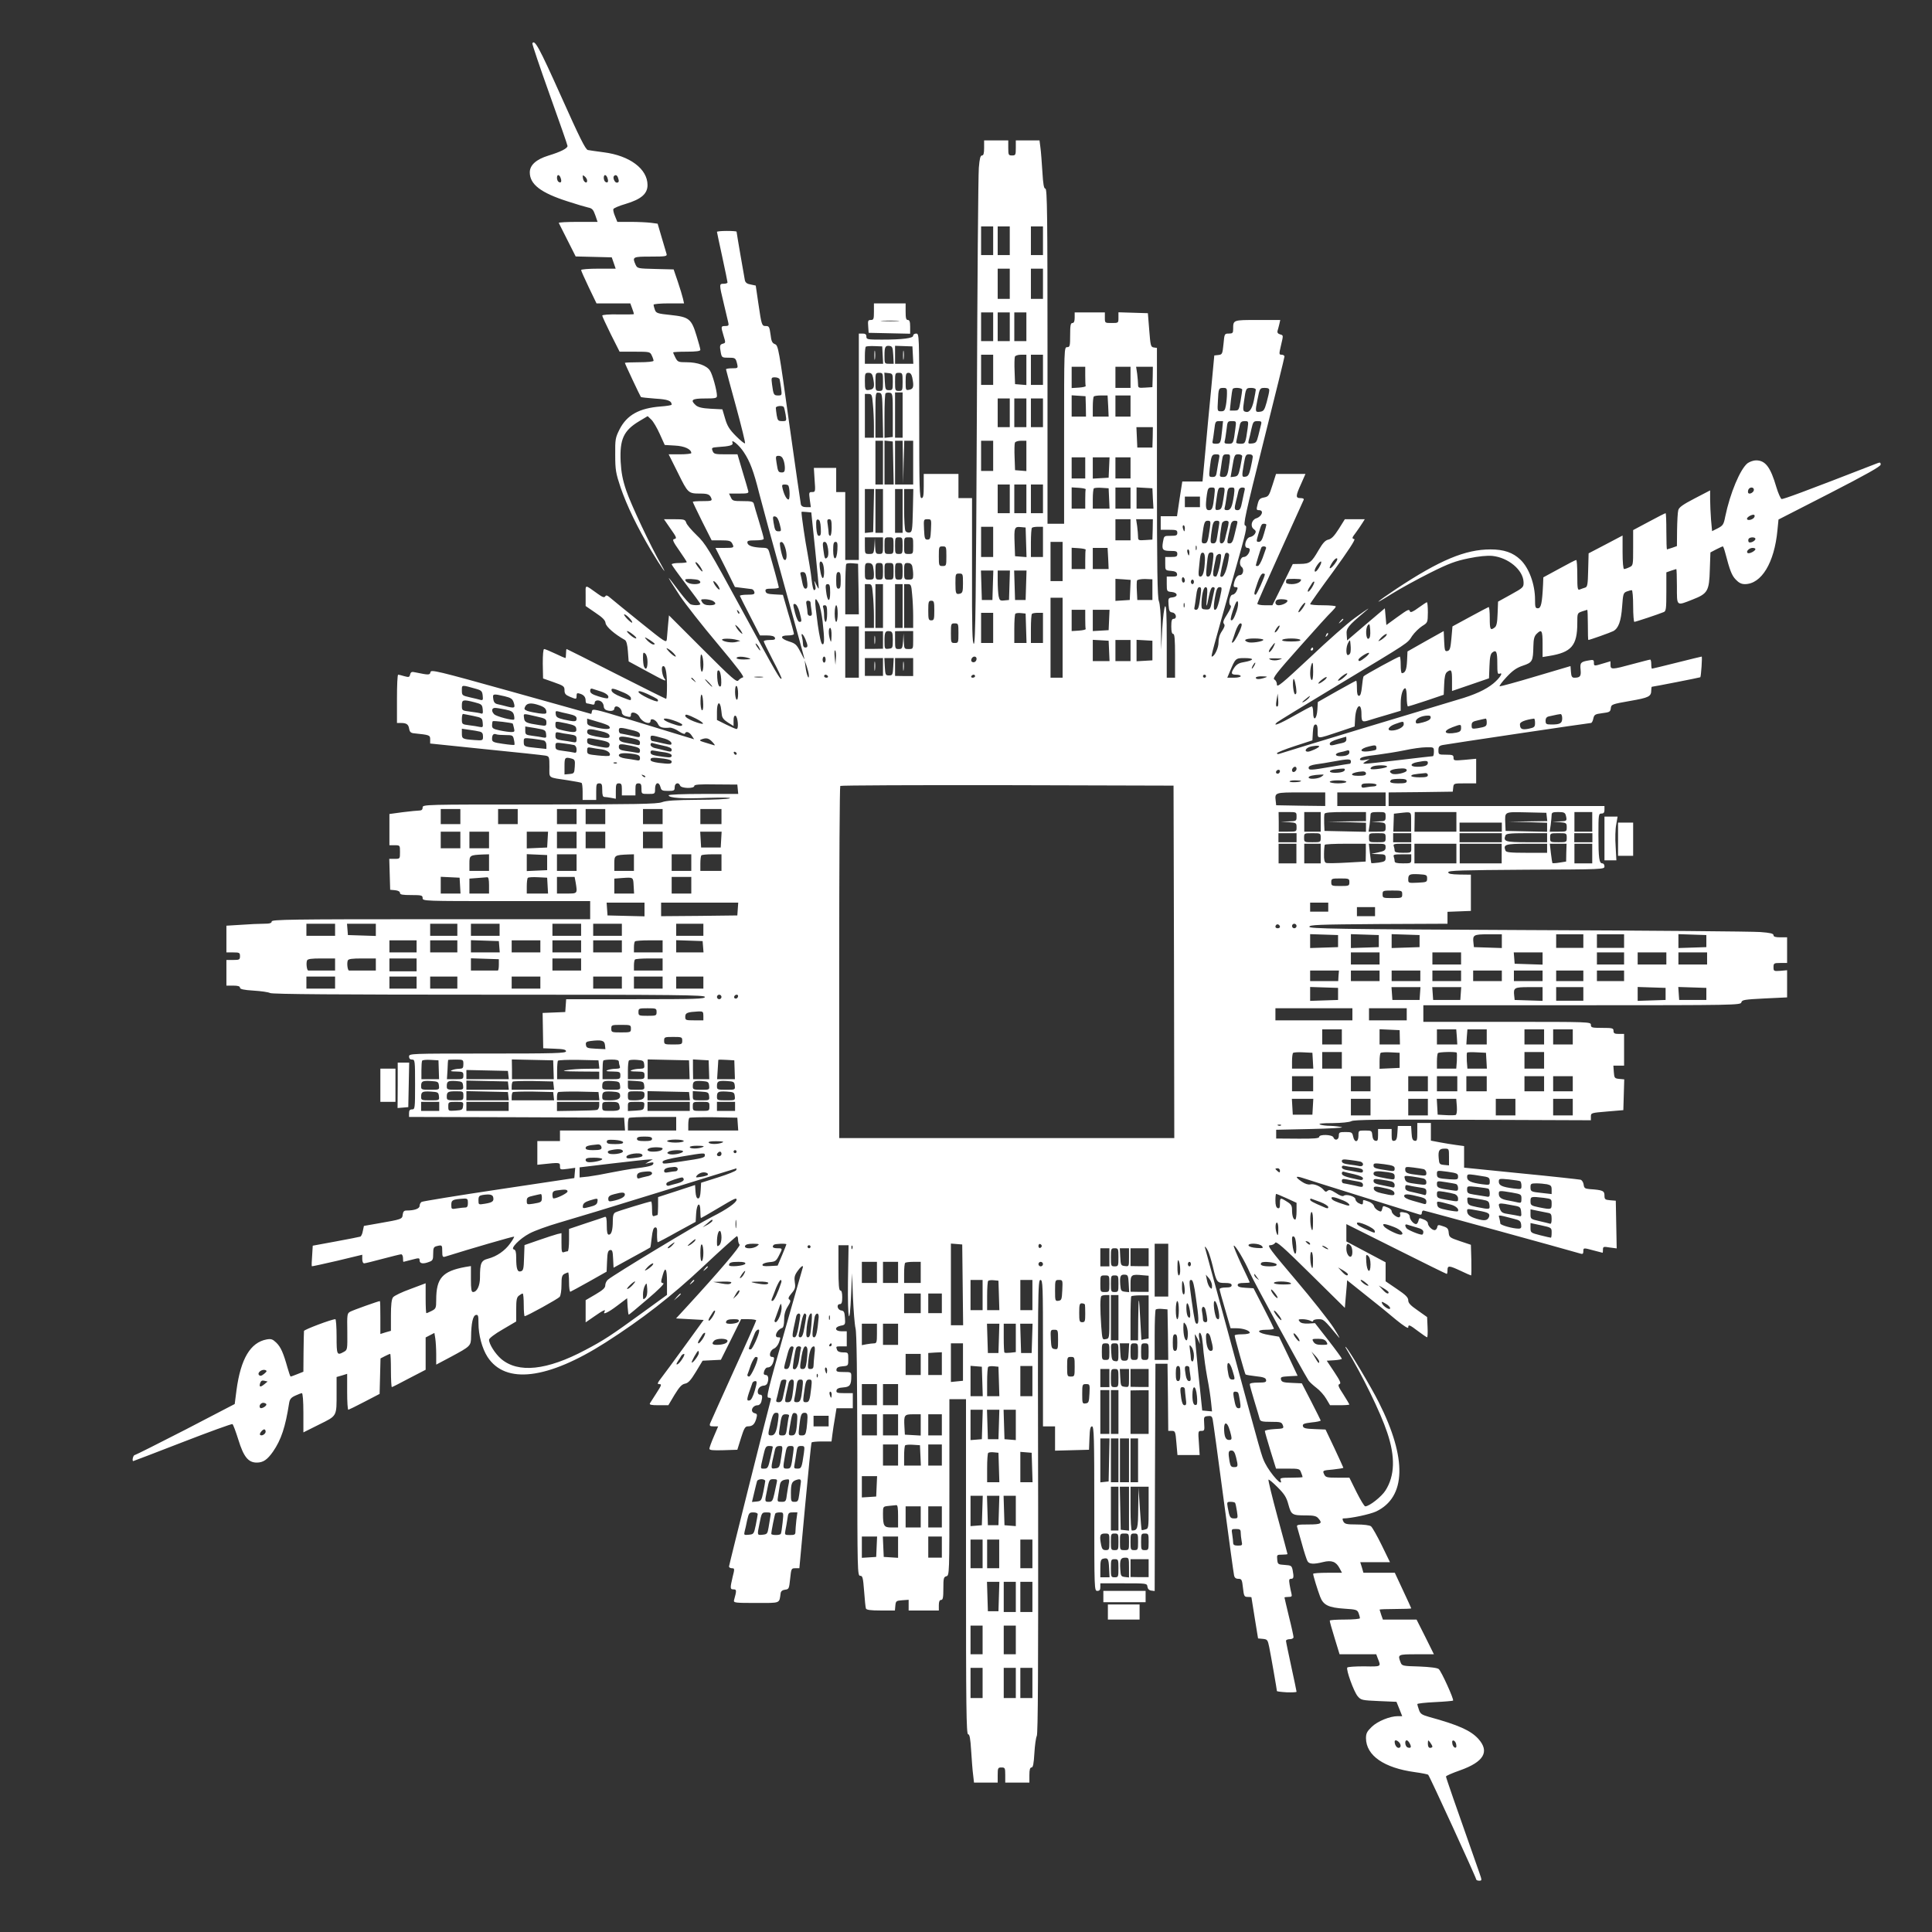 <?xml version="1.0" standalone="no"?>
<!DOCTYPE svg PUBLIC "-//W3C//DTD SVG 20010904//EN"
 "http://www.w3.org/TR/2001/REC-SVG-20010904/DTD/svg10.dtd">
<svg version="1.0" xmlns="http://www.w3.org/2000/svg"
 width="1280pt" height="1280pt" viewBox="0 0 1280 1280"
 preserveAspectRatio="xMidYMid meet">
<rect x="0" y="0" width="1280" height="1280" fill="#333333" stroke="none"/>
<g transform="translate(0,1280) scale(0.1,-0.1)"
fill="#ffffff" stroke="none">
<path d="M3527 12513 c-2 -5 49 -156 114 -338 65 -181 119 -336 119 -342 0
-16 -45 -39 -127 -64 -81 -25 -123 -63 -123 -111 0 -79 72 -135 250 -192 58
-19 119 -37 137 -41 26 -5 34 -14 47 -51 l15 -44 -130 0 c-72 0 -129 -3 -127
-7 2 -5 28 -56 58 -115 l54 -107 120 -3 119 -3 13 -37 13 -38 -115 0 c-62 0
-114 -4 -114 -9 0 -5 23 -56 51 -115 l51 -106 112 0 112 0 12 -33 c7 -18 12
-35 12 -38 0 -2 -47 -3 -105 -2 -59 1 -105 -2 -105 -8 0 -5 26 -61 57 -124
l58 -115 101 0 c98 0 101 -1 112 -25 7 -14 12 -30 12 -35 0 -6 -41 -10 -95
-10 -52 0 -95 -2 -95 -4 0 -6 101 -220 106 -226 3 -3 46 -7 96 -11 83 -5 107
-14 108 -40 0 -4 -33 -9 -72 -12 -143 -11 -224 -56 -273 -151 -28 -56 -30 -66
-29 -170 0 -100 4 -121 36 -217 42 -121 109 -260 202 -417 69 -114 118 -184
66 -92 -70 122 -201 401 -231 490 -24 71 -33 119 -37 191 -7 148 19 206 122
268 l57 34 24 -23 c13 -12 38 -55 56 -95 l33 -73 67 -4 c64 -3 109 -24 109
-50 0 -4 -34 -8 -75 -8 l-75 0 62 -124 c66 -134 68 -136 148 -136 50 0 63 -6
73 -32 6 -16 -1 -18 -58 -18 -36 0 -65 -2 -65 -5 0 -3 28 -61 62 -130 l63
-125 62 0 c51 0 64 -3 73 -19 16 -30 14 -31 -50 -31 l-60 0 65 -129 64 -130
48 -6 c27 -3 55 -7 63 -8 8 -1 16 -10 18 -20 3 -14 -5 -17 -48 -17 -28 0 -50
-4 -48 -8 2 -5 32 -66 68 -135 l65 -127 46 0 c32 0 49 -5 53 -15 4 -12 -3 -15
-34 -15 -22 0 -40 -4 -40 -9 0 -5 28 -62 61 -126 34 -64 59 -118 57 -121 -9
-9 -26 20 -263 456 -220 405 -241 439 -300 495 -34 33 -66 70 -69 83 -7 20
-13 22 -77 22 l-70 0 40 -58 c46 -65 47 -69 26 -74 -12 -2 -4 -20 35 -75 27
-39 50 -74 50 -77 0 -3 -22 -6 -50 -6 -27 0 -50 -4 -50 -9 0 -4 43 -64 95
-132 52 -68 95 -127 95 -131 0 -9 -42 -10 -64 -2 -8 3 -41 40 -73 82 -97 130
-96 124 3 -28 35 -52 146 -194 248 -315 134 -160 180 -221 168 -223 -9 -2 -23
-11 -30 -20 -11 -14 -40 11 -236 207 l-224 224 -6 -64 c-3 -35 -7 -77 -8 -93
-3 -27 -8 -24 -173 109 -93 75 -183 148 -199 162 -22 19 -30 22 -36 12 -7 -10
-18 -6 -50 17 -90 64 -80 65 -80 -12 l0 -69 64 -44 c48 -32 66 -50 68 -69 3
-24 59 -73 128 -112 10 -6 17 -31 20 -75 l5 -67 118 -64 c123 -67 136 -72 120
-51 -15 18 -24 75 -13 82 18 11 28 -32 29 -123 0 -51 -2 -92 -6 -92 -3 0 -152
74 -331 165 -179 91 -326 165 -328 165 -2 0 -4 -13 -4 -30 0 -16 -2 -30 -4
-30 -2 0 -33 13 -68 30 -34 16 -67 30 -73 30 -6 0 -9 -38 -9 -97 l2 -98 71
-25 c65 -23 71 -27 71 -53 0 -23 7 -31 35 -43 44 -18 45 -18 45 7 0 17 4 19
23 13 25 -8 37 -22 37 -46 0 -10 3 -18 8 -18 4 0 17 -3 30 -6 16 -5 22 -2 22
10 0 19 31 21 48 4 7 -7 12 -20 12 -29 0 -9 7 -20 16 -23 28 -11 54 -6 54 9 0
8 6 15 13 15 18 0 37 -21 37 -41 0 -9 10 -19 23 -23 33 -9 37 -8 37 10 0 24
43 13 57 -16 17 -35 73 -55 73 -26 0 22 36 8 49 -20 10 -23 29 -29 78 -25 13
1 40 -10 60 -24 21 -14 39 -21 41 -15 6 18 29 11 45 -14 l16 -24 -112 34 c-62
19 -213 65 -337 103 -206 63 -225 67 -228 50 -2 -11 -4 -19 -5 -19 -1 1 -240
67 -532 149 -491 137 -530 146 -533 128 -4 -20 -11 -20 -98 -2 -26 6 -32 4
-37 -14 -4 -18 -9 -19 -38 -11 -19 6 -37 10 -41 10 -5 0 -8 -72 -8 -160 l0
-160 28 0 c36 0 49 -10 53 -40 3 -18 11 -26 29 -28 107 -11 110 -12 110 -41
l0 -27 368 -38 c202 -20 379 -39 395 -42 26 -5 27 -7 27 -75 0 -78 -14 -68
125 -89 44 -7 83 -14 88 -17 4 -2 7 -29 7 -59 l0 -54 45 0 45 0 0 55 c0 48 2
55 20 55 17 0 20 -7 20 -45 0 -32 4 -45 14 -45 7 0 28 -3 45 -6 l31 -6 0 51
c0 44 3 51 20 51 17 0 20 -7 20 -40 l0 -40 45 0 45 0 0 40 c0 33 3 40 20 40
16 0 20 -7 20 -35 0 -35 0 -35 45 -35 45 0 45 0 45 35 0 42 26 49 36 10 5 -22
12 -25 50 -25 40 0 44 2 44 25 0 28 27 35 36 10 8 -19 94 -21 94 -2 0 9 34 12
142 10 l143 -1 3 -31 3 -31 -230 0 c-137 0 -231 -4 -231 -9 0 -18 91 -24 259
-17 103 3 158 2 146 -3 -11 -5 -108 -10 -215 -10 -143 -1 -206 -5 -235 -16
-33 -12 -166 -14 -812 -15 -766 0 -773 0 -773 -20 0 -14 -7 -20 -22 -20 -12 0
-61 -5 -110 -11 l-88 -12 0 -103 0 -104 35 0 c35 0 35 0 35 -45 0 -45 0 -45
-35 -45 l-36 0 3 -102 3 -103 33 -3 c20 -2 32 -9 32 -18 0 -11 16 -14 75 -14
68 0 75 -2 75 -20 0 -20 7 -20 555 -20 l555 0 0 -60 0 -60 -1055 0 c-931 0
-1055 -2 -1055 -15 0 -11 -13 -15 -52 -15 -29 0 -97 -3 -150 -7 l-98 -6 0 -89
0 -88 45 0 c41 0 45 -2 45 -25 0 -23 -4 -25 -45 -25 l-45 0 0 -85 0 -85 45 0
c31 0 45 -4 45 -14 0 -9 24 -15 89 -19 50 -3 99 -10 110 -16 14 -8 454 -11
1450 -11 1265 0 1431 -2 1431 -15 0 -13 -58 -15 -459 -15 l-460 0 -3 -42 -3
-43 -75 -3 -75 -3 2 -117 2 -117 75 -3 c59 -2 76 -6 76 -17 0 -13 -71 -15
-520 -15 -513 0 -520 0 -520 -20 0 -13 7 -20 20 -20 19 0 20 -7 20 -165 0
-158 -1 -165 -20 -165 -15 0 -20 -7 -20 -25 l0 -25 713 -2 712 -3 3 -42 3 -43
-215 0 -216 0 0 -35 0 -35 -75 0 -75 0 0 -78 0 -79 28 3 c122 13 122 13 122
-13 0 -23 2 -23 51 -17 l50 7 -3 -34 -3 -34 -500 -75 c-275 -41 -506 -79 -512
-83 -7 -5 -13 -16 -13 -26 0 -19 -35 -31 -86 -31 -17 0 -23 -6 -26 -27 -3 -30
-5 -31 -160 -58 l-97 -17 -7 -33 c-3 -19 -11 -36 -17 -38 -7 -2 -80 -17 -163
-32 l-152 -28 -4 -66 c-3 -36 -4 -68 -2 -70 1 -2 77 15 168 36 l166 40 0 -28
c0 -17 5 -29 13 -29 6 0 62 14 122 30 61 16 116 30 123 30 6 0 12 -11 12 -25
0 -14 1 -25 3 -25 1 0 26 7 55 14 49 13 52 13 52 -5 0 -21 24 -25 64 -9 23 8
26 15 26 54 0 37 3 45 23 50 36 9 37 8 37 -35 0 -34 3 -39 18 -35 175 55 455
136 458 133 2 -2 -9 -22 -26 -45 -35 -49 -89 -86 -146 -101 -47 -12 -54 -30
-54 -125 0 -54 -20 -96 -46 -96 -11 0 -14 18 -14 86 l0 86 -37 -6 c-152 -28
-193 -74 -193 -218 0 -53 -2 -59 -30 -73 -16 -8 -31 -15 -35 -15 -3 0 -5 44
-5 99 l0 99 -101 -38 c-56 -20 -108 -45 -115 -55 -10 -13 -14 -51 -14 -120 l0
-102 -35 -10 -35 -11 0 109 c0 60 -1 109 -3 109 -10 0 -178 -60 -196 -70 -21
-11 -22 -17 -20 -132 1 -118 1 -121 -22 -134 -47 -26 -49 -22 -49 101 0 63 -4
115 -8 115 -25 0 -207 -69 -208 -78 -1 -7 -2 -70 -3 -141 l-1 -129 -40 -16
c-22 -9 -42 -16 -44 -16 -3 0 -12 26 -21 58 -28 100 -45 138 -75 167 -24 23
-34 26 -63 21 -108 -20 -172 -128 -200 -335 l-12 -93 -325 -169 c-179 -92
-331 -168 -337 -169 -11 0 -20 -40 -10 -40 2 0 148 56 326 125 178 69 327 123
331 120 5 -3 22 -49 39 -103 35 -114 66 -152 122 -152 43 0 70 19 108 73 54
78 82 164 106 318 4 28 12 39 40 52 20 9 40 17 45 17 6 0 10 -53 10 -130 l0
-130 104 52 c121 60 116 51 116 213 l0 102 35 10 35 11 0 -119 c0 -65 3 -119
8 -119 4 1 52 24 107 53 l100 52 3 117 3 118 29 15 c16 8 31 15 35 15 3 0 5
-49 5 -110 0 -60 3 -110 6 -110 3 0 54 26 114 58 l110 57 0 107 0 107 29 15
29 15 6 -37 c3 -20 6 -68 6 -105 l0 -68 98 52 c130 70 132 72 133 133 1 89 12
140 32 144 15 3 17 -5 17 -55 0 -78 24 -167 60 -223 119 -183 398 -149 781 95
244 156 438 307 648 504 118 111 219 201 223 201 4 0 8 -10 8 -23 0 -13 4 -27
10 -33 9 -9 -137 -180 -352 -414 l-69 -75 91 -5 92 -5 -127 -175 c-70 -96
-140 -192 -156 -212 -22 -28 -26 -38 -14 -38 21 0 20 -4 -18 -63 -18 -29 -37
-58 -41 -64 -5 -10 8 -13 57 -13 l65 0 41 69 c32 52 48 70 70 74 21 4 38 23
72 79 l44 73 60 3 61 3 67 134 67 135 50 0 c27 0 50 -4 50 -8 0 -4 -67 -156
-150 -337 -82 -181 -152 -337 -156 -347 -4 -15 0 -18 24 -18 l30 0 -29 -68
c-16 -37 -29 -73 -29 -80 0 -10 22 -12 93 -10 l92 3 24 77 c20 64 28 78 45 78
31 0 45 13 56 49 8 29 7 34 -10 38 -34 9 -16 53 21 53 9 0 19 10 23 23 9 35 7
47 -9 47 -18 0 -20 31 -3 48 7 7 20 12 29 12 9 0 20 7 23 16 11 28 6 54 -9 54
-8 0 -15 4 -15 9 0 19 13 41 24 41 20 0 34 15 41 43 6 21 4 27 -10 27 -24 0
-15 43 12 55 13 5 27 23 33 39 13 37 13 36 -5 36 -30 0 -8 51 27 62 8 3 13 23
13 54 0 34 7 61 24 88 19 30 21 40 11 46 -10 6 -7 16 14 41 24 28 27 39 22 72
-5 32 -2 47 16 73 19 28 38 44 38 31 0 -1 -56 -197 -124 -435 -111 -391 -121
-432 -104 -432 14 0 18 -5 14 -17 -16 -54 -276 -1092 -276 -1101 0 -7 9 -12
19 -12 18 0 19 -3 5 -57 -18 -77 -17 -83 6 -83 21 0 21 -7 3 -72 -4 -17 8 -18
146 -18 166 0 153 -5 163 65 2 13 12 21 30 23 25 3 26 7 33 73 7 67 8 69 34
69 l27 0 38 412 c21 227 40 416 43 421 2 4 33 7 68 7 l64 0 6 48 c3 26 11 75
17 110 l10 62 54 0 54 0 0 50 0 50 -56 0 c-47 0 -55 3 -52 18 2 12 15 18 45
20 44 3 53 16 53 75 0 26 -2 27 -51 27 -43 0 -50 3 -47 18 2 12 14 18 41 20
37 3 37 4 37 48 0 43 0 44 -34 44 -22 0 -36 6 -40 16 -9 24 -9 24 29 24 l35 0
0 50 0 50 -35 0 c-45 0 -49 28 -5 37 30 5 31 8 28 52 -3 39 -6 46 -25 49 -26
4 -33 42 -8 42 11 0 15 12 15 45 0 29 -4 45 -12 45 -10 0 -13 37 -13 150 l0
150 33 0 34 0 -4 -240 c-3 -260 11 -318 21 -83 l6 138 6 -160 c4 -88 11 -180
17 -205 8 -30 11 -306 12 -842 0 -773 1 -798 19 -798 16 0 19 -12 26 -102 4
-55 9 -107 12 -115 4 -9 30 -13 98 -13 l94 0 3 33 c3 30 6 32 46 35 l42 3 0
-35 0 -36 100 0 100 0 0 35 c0 24 5 35 15 35 12 0 15 15 15 76 0 67 2 76 20
81 20 5 20 14 20 589 l0 584 55 0 55 0 0 -1110 c0 -926 2 -1110 14 -1110 10 0
15 -27 20 -107 4 -60 9 -132 13 -160 l6 -53 78 0 79 0 0 50 c0 47 2 50 25 50
23 0 25 -3 25 -50 l0 -50 80 0 80 0 0 50 c0 35 4 50 14 50 10 0 15 24 19 94 3
52 10 103 16 115 8 14 10 450 9 1520 -3 1424 -2 1501 15 1501 16 0 17 -30 17
-485 l0 -485 40 0 40 0 0 -80 0 -81 113 3 112 3 3 78 c2 59 6 77 17 77 13 0
15 -74 15 -545 0 -538 0 -545 20 -545 15 0 20 7 20 25 l0 25 154 0 c153 0 155
0 158 -22 2 -15 11 -24 25 -26 l23 -3 2 753 3 753 40 0 40 0 3 -223 2 -222 24
0 c22 0 24 -5 30 -80 l7 -80 74 0 73 0 -5 80 c-6 78 -5 80 16 80 21 0 22 4 19
48 -3 45 -2 47 24 50 22 3 28 -2 32 -20 3 -13 35 -246 71 -518 36 -272 68
-505 71 -517 3 -16 12 -23 28 -23 22 0 25 -5 31 -60 6 -55 9 -60 31 -60 13 0
24 -1 25 -2 0 -2 10 -64 22 -138 l22 -135 32 -3 c30 -3 32 -7 42 -55 12 -59
51 -284 51 -291 0 -2 29 -6 65 -8 36 -1 65 0 65 4 0 4 -16 79 -35 167 -19 88
-35 164 -35 170 0 6 11 11 25 11 14 0 25 6 25 13 0 7 -13 68 -30 135 -16 68
-30 125 -30 128 0 2 12 4 26 4 22 0 25 3 20 23 -3 12 -9 39 -12 59 -5 31 -4
38 10 38 17 0 19 11 10 58 -6 29 -10 31 -53 34 -44 3 -46 4 -49 36 -3 31 -2
32 32 32 20 0 36 2 36 4 0 3 -30 113 -66 246 -36 133 -63 244 -60 247 3 3 30
-20 60 -50 45 -45 59 -66 72 -115 19 -69 24 -72 120 -72 46 0 65 -4 77 -18 32
-35 21 -42 -64 -42 -72 0 -80 -2 -75 -17 3 -10 17 -61 32 -113 14 -52 31 -103
36 -112 10 -21 41 -23 104 -7 56 14 86 3 109 -41 l16 -30 -96 0 c-52 0 -95 -3
-95 -7 0 -12 28 -103 46 -151 21 -56 55 -73 162 -80 77 -5 84 -7 93 -29 5 -13
9 -29 9 -34 0 -5 -45 -9 -100 -9 -55 0 -100 -3 -100 -7 -1 -5 14 -56 32 -115
l33 -108 121 0 122 0 10 -27 c23 -57 25 -55 -90 -53 -58 0 -109 -3 -112 -8 -9
-15 44 -161 69 -190 22 -26 29 -27 140 -32 l117 -5 19 -47 19 -48 -29 0 c-52
0 -134 -33 -173 -71 -31 -30 -38 -43 -38 -75 1 -115 119 -197 325 -225 44 -6
83 -14 87 -17 10 -10 318 -682 318 -693 0 -5 9 -9 19 -9 20 0 20 1 2 53 -163
462 -221 630 -221 637 0 5 42 23 93 41 158 56 198 124 121 209 -50 55 -132 92
-326 145 -48 14 -58 20 -67 47 -6 17 -11 34 -11 38 0 4 52 10 116 13 64 3 118
8 121 10 7 8 -78 195 -95 209 -9 8 -57 14 -129 17 -111 3 -115 4 -124 28 -20
52 -18 53 106 53 l115 0 -57 115 -58 115 -111 0 -112 0 -11 31 c-6 18 -11 34
-11 35 0 2 47 4 105 4 58 0 105 2 105 4 0 2 -25 56 -55 120 l-54 116 -104 0
-104 0 -10 35 -11 35 99 0 98 0 -55 113 c-30 61 -62 118 -71 125 -10 7 -48 12
-95 12 -67 0 -79 3 -88 20 -6 12 -7 20 -1 20 51 0 176 27 218 46 199 95 206
351 18 723 -46 93 -199 350 -218 366 -6 6 -4 -1 5 -15 103 -170 224 -416 269
-552 54 -160 50 -286 -12 -383 -26 -41 -107 -105 -134 -105 -6 0 -32 43 -58
95 l-47 95 -78 0 c-73 0 -80 2 -90 24 -10 23 -10 24 59 30 38 4 69 9 69 12 0
2 -27 60 -59 129 l-59 124 -73 3 c-60 2 -74 6 -77 20 -3 14 8 18 57 24 34 3
61 9 61 13 -1 3 -29 60 -63 126 l-62 120 -66 3 c-56 2 -68 6 -72 22 -4 17 2
19 53 22 l57 3 -61 130 -62 129 -64 11 c-80 13 -93 35 -21 35 28 0 51 3 51 8
-1 4 -31 66 -68 137 l-67 130 -52 3 c-38 2 -53 7 -53 18 0 10 12 14 40 14 22
0 40 2 40 4 0 1 -25 56 -56 120 -30 65 -53 120 -50 123 8 8 71 -96 108 -182
28 -63 336 -628 388 -712 7 -10 30 -31 52 -48 22 -16 51 -49 65 -73 l25 -42
64 0 c35 0 64 2 64 5 0 2 -18 32 -40 67 -33 50 -38 63 -26 68 13 4 5 21 -34
80 l-50 75 50 3 c27 2 50 6 50 10 0 4 -40 59 -89 122 l-89 114 -44 -3 c-31 -1
-49 3 -57 13 -12 14 -9 16 18 16 18 0 41 -5 52 -10 13 -7 19 -7 19 0 0 5 16
10 34 10 36 0 36 0 136 -120 12 -14 -4 15 -35 64 -31 48 -144 191 -251 317
-168 198 -191 229 -170 229 14 0 29 7 34 16 7 13 52 -26 235 -207 l227 -224 5
60 c3 33 6 74 8 92 l2 31 125 -100 c69 -54 160 -128 202 -164 47 -38 78 -58
78 -49 0 22 8 19 66 -25 29 -22 56 -40 59 -40 3 0 5 30 3 67 l-3 67 -62 44
c-48 33 -63 49 -63 67 0 19 -17 36 -75 75 l-75 51 0 63 0 63 -130 69 -130 69
0 58 0 57 330 -165 c181 -91 332 -165 335 -165 3 0 5 11 5 25 0 32 11 31 88
-5 35 -17 66 -30 68 -30 3 0 3 46 2 102 l-3 101 -72 24 c-68 23 -72 26 -75 56
-2 27 -9 34 -38 43 -31 11 -35 10 -38 -7 -2 -10 -10 -19 -17 -19 -18 0 -45 28
-45 46 0 8 -12 19 -26 24 -33 13 -31 13 -37 -10 -3 -11 -10 -20 -15 -20 -17 0
-42 30 -42 50 0 10 -10 20 -22 24 -36 9 -48 7 -42 -8 3 -8 1 -16 -4 -20 -13
-7 -52 22 -52 40 0 8 -12 19 -26 24 -33 13 -31 13 -37 -11 -5 -18 -8 -19 -27
-9 -13 7 -25 20 -27 30 -3 10 -19 24 -35 29 -39 14 -38 14 -38 -4 0 -18 -5
-18 -31 -5 -10 6 -19 17 -19 25 0 18 -60 36 -77 23 -7 -6 -26 0 -52 18 -32 20
-44 24 -55 15 -10 -9 -16 -8 -26 5 -21 25 -65 43 -89 37 -13 -3 -34 3 -56 18
-47 32 -44 41 8 24 31 -11 658 -207 770 -241 11 -4 17 0 17 10 0 9 5 16 11 16
9 0 947 -258 1042 -286 12 -4 17 0 17 15 0 25 0 25 70 6 30 -8 56 -15 58 -15
1 0 2 10 2 21 0 20 4 21 45 14 l46 -6 -3 158 -3 158 -37 3 c-34 3 -38 6 -38
32 0 31 -12 36 -100 42 -30 3 -35 7 -38 30 -2 15 -11 29 -20 32 -9 2 -187 22
-394 42 l-378 38 0 72 0 71 -52 7 c-29 4 -79 12 -110 18 l-58 11 0 58 0 59
-45 0 -45 0 0 -61 c0 -52 -2 -60 -17 -57 -14 2 -19 15 -21 51 l-3 47 -44 0
-44 0 -3 -47 c-2 -36 -7 -49 -20 -51 -15 -3 -18 4 -18 37 l0 41 -45 0 -45 0 0
-41 c0 -33 -3 -40 -17 -37 -12 2 -19 14 -21 36 -3 31 -5 32 -48 32 -44 0 -44
0 -44 -35 0 -44 -26 -48 -35 -5 -6 28 -10 30 -51 30 -40 0 -44 -2 -44 -25 0
-28 -27 -35 -36 -10 -8 19 -94 21 -94 3 0 -10 -35 -13 -142 -12 l-143 1 0 29
0 29 230 5 c127 3 219 8 205 12 -14 4 -47 8 -75 9 -27 0 -59 4 -70 9 -13 6 16
9 83 9 63 1 112 6 125 13 17 10 193 12 805 9 l782 -3 0 24 c0 25 2 25 108 34
l107 9 3 102 3 102 -33 3 c-31 3 -33 6 -36 46 l-3 42 35 0 36 0 0 105 0 105
-35 0 c-28 0 -35 4 -35 20 0 18 -7 20 -75 20 -68 0 -75 2 -75 20 0 20 -7 20
-555 20 l-555 0 0 55 0 55 1051 0 c1019 0 1051 1 1056 19 4 17 20 19 154 26
l149 7 0 90 0 90 -45 -4 c-43 -3 -45 -2 -45 24 0 26 3 28 45 28 l45 0 0 85 0
85 -45 0 c-32 0 -45 4 -45 14 0 11 -21 16 -87 21 -49 4 -740 10 -1538 13
-1279 6 -1450 9 -1450 22 0 13 59 15 458 18 l457 2 0 40 0 39 78 3 77 3 0 120
0 120 -75 1 c-56 1 -75 5 -75 15 0 12 86 14 517 17 510 2 518 2 518 22 0 11
-6 20 -14 20 -21 0 -26 33 -26 188 0 135 1 142 20 142 15 0 20 7 20 25 l0 25
-715 0 -715 0 0 45 0 45 213 2 212 3 3 28 c3 27 4 27 78 27 l74 0 0 81 0 82
-75 -7 c-71 -6 -75 -6 -75 14 0 17 -6 20 -50 20 -49 0 -50 1 -50 29 0 24 5 30
28 35 35 7 968 146 982 146 6 0 13 13 16 29 6 26 11 30 59 36 49 6 54 9 57 33
3 25 7 27 127 48 126 22 141 29 141 72 0 12 2 22 4 22 9 0 320 61 321 63 5 6
14 137 9 137 -3 0 -76 -18 -164 -40 -88 -22 -162 -40 -165 -40 -3 0 -5 14 -5
30 0 17 -3 30 -7 30 -5 0 -57 -14 -118 -30 -135 -37 -145 -37 -145 -5 l0 24
-47 -14 c-62 -19 -63 -19 -63 5 0 19 -4 20 -37 14 -51 -9 -56 -15 -51 -63 4
-42 -4 -51 -42 -51 -15 0 -20 9 -22 38 l-3 39 -230 -68 c-126 -38 -234 -67
-239 -66 -5 2 15 29 45 61 41 44 67 62 109 76 63 21 67 30 69 128 1 48 6 67
21 82 34 34 40 24 40 -66 l0 -87 43 7 c148 24 187 68 187 218 0 65 0 66 31 77
18 6 34 11 35 11 2 0 4 -45 4 -100 0 -55 1 -100 3 -100 9 0 147 49 166 59 34
19 51 65 58 162 6 84 8 91 30 100 13 5 29 9 34 9 5 0 9 -47 9 -105 0 -58 4
-105 8 -105 8 0 159 50 195 65 15 6 17 23 17 135 l0 128 31 11 c18 6 34 11 35
11 2 0 4 -52 4 -115 0 -134 -5 -130 104 -87 100 39 110 56 114 198 l4 114 38
20 c22 11 41 20 44 20 3 0 10 -19 16 -42 31 -118 43 -150 70 -178 20 -21 37
-30 60 -30 110 0 196 142 216 357 l7 71 338 173 c245 126 339 179 339 191 0
14 -4 16 -22 9 -494 -192 -625 -240 -635 -237 -6 3 -22 38 -34 78 -39 134 -73
178 -135 178 -17 0 -42 -9 -56 -19 -49 -39 -116 -199 -148 -354 -10 -52 -15
-59 -49 -77 l-38 -19 -7 76 c-3 42 -6 103 -6 135 l0 59 -102 -53 c-79 -41
-104 -59 -109 -78 -4 -14 -7 -73 -8 -132 l-1 -106 -31 -11 c-18 -6 -34 -11
-35 -11 -2 0 -4 54 -4 120 0 66 -2 120 -5 120 -3 0 -53 -25 -110 -56 l-105
-56 0 -117 c0 -116 0 -118 -25 -129 -14 -7 -30 -12 -35 -12 -6 0 -10 47 -10
111 l0 111 -112 -59 -113 -59 -3 -111 c-2 -95 -5 -112 -20 -116 -9 -3 -25 -8
-34 -12 -16 -7 -18 2 -18 94 0 56 -3 101 -7 101 -5 0 -55 -26 -113 -58 l-105
-57 -2 -50 c-6 -121 -13 -155 -34 -155 -17 0 -19 7 -19 58 0 101 -40 210 -97
264 -49 47 -109 68 -198 68 -167 0 -337 -71 -625 -262 -141 -94 -160 -115 -30
-33 58 36 173 99 255 140 124 62 168 78 255 96 68 14 123 19 157 16 106 -11
204 -93 207 -173 1 -35 -1 -37 -84 -83 l-85 -47 -3 -79 c-2 -61 -7 -83 -19
-92 -29 -22 -33 -15 -33 63 0 42 -3 74 -8 72 -4 -1 -60 -31 -123 -65 l-116
-63 -7 -79 c-6 -66 -10 -80 -26 -84 -17 -4 -19 2 -22 64 l-3 68 -120 -67 -120
-68 -3 -64 c-3 -58 -12 -79 -34 -80 -5 0 -8 25 -8 55 0 30 -3 55 -6 55 -11 0
-234 -122 -240 -131 -3 -6 -8 -37 -11 -70 -4 -40 -10 -59 -19 -59 -10 0 -14
14 -14 50 0 28 -2 50 -5 50 -3 0 -61 -32 -129 -70 l-125 -71 -3 -51 c-4 -64
-28 -80 -28 -19 0 23 -4 41 -9 41 -5 0 -56 -27 -114 -60 -102 -58 -149 -76
-117 -46 8 7 191 119 407 249 481 290 455 272 489 324 16 23 46 52 66 65 37
23 37 23 38 91 0 37 -3 67 -6 67 -4 0 -29 -17 -57 -37 -32 -24 -52 -33 -55
-25 -6 19 -12 16 -87 -38 l-70 -51 -5 56 -5 55 -125 -106 -125 -107 -3 39 c-4
41 9 57 118 149 45 37 35 32 -65 -40 -44 -31 -178 -149 -297 -262 -185 -173
-218 -200 -218 -179 0 14 -7 29 -17 34 -14 8 14 44 169 218 102 115 197 220
212 233 14 14 26 28 26 33 0 4 -38 8 -85 8 -47 0 -85 3 -85 8 0 4 69 102 154
217 95 131 148 211 139 213 -18 5 -17 8 11 45 13 18 31 44 41 60 l17 27 -66 0
-66 0 -40 -64 c-30 -47 -48 -66 -69 -71 -20 -4 -37 -22 -65 -70 -47 -81 -58
-90 -120 -91 l-51 -1 -67 -136 -68 -137 -50 0 c-28 0 -50 5 -50 10 0 6 68 160
151 343 83 183 153 338 156 345 3 8 -4 12 -21 12 -33 0 -33 13 4 94 l29 66
-98 0 -97 0 -24 -75 c-22 -70 -26 -75 -56 -81 -27 -5 -34 -12 -42 -45 -9 -35
-8 -39 9 -39 35 0 20 -42 -18 -54 -31 -10 -41 -53 -17 -71 15 -11 17 -18 8
-32 -6 -10 -20 -19 -32 -21 -29 -5 -46 -72 -17 -72 8 0 15 -5 15 -11 0 -22
-21 -49 -39 -49 -25 0 -36 -50 -14 -67 17 -13 9 -53 -11 -53 -18 0 -32 -19
-40 -52 -5 -21 -3 -28 9 -28 18 0 18 -5 5 -31 -6 -10 -17 -19 -24 -19 -18 0
-30 -61 -14 -71 8 -5 1 -22 -21 -58 -25 -38 -31 -55 -22 -64 8 -10 4 -22 -13
-48 -16 -23 -23 -48 -23 -74 1 -36 -26 -94 -44 -95 -7 0 1 29 154 570 73 258
82 295 67 298 -15 3 0 72 121 555 76 304 139 558 139 565 0 6 -8 12 -19 12
-17 0 -18 3 -5 58 17 73 18 70 -6 77 -14 4 -19 13 -16 23 3 9 8 29 12 45 l6
27 -150 0 c-164 0 -162 1 -162 -61 0 -25 -4 -29 -29 -29 -28 0 -29 -1 -35 -69
-7 -66 -8 -70 -34 -73 l-27 -3 -21 -225 c-12 -124 -30 -312 -39 -417 l-18
-193 -67 0 -67 0 -18 -115 -17 -115 -54 0 -54 0 0 -45 0 -45 55 0 c48 0 55 -2
55 -20 0 -17 -7 -20 -44 -20 -44 0 -44 0 -51 -40 -9 -52 -2 -60 51 -60 37 0
44 -3 44 -20 0 -17 -7 -20 -40 -20 l-40 0 0 -44 c0 -44 0 -45 37 -48 27 -2 39
-8 41 -20 3 -15 -4 -18 -32 -18 l-36 0 0 -49 c0 -49 1 -50 33 -53 41 -4 44
-32 4 -36 -27 -3 -28 -6 -25 -50 3 -40 6 -47 26 -50 25 -4 32 -42 7 -42 -11 0
-15 -12 -15 -50 0 -33 4 -50 13 -50 9 0 12 -36 12 -145 l0 -145 -27 0 -28 0 0
242 c0 176 -3 239 -11 231 -6 -6 -14 -72 -19 -150 l-7 -138 -1 147 c-1 91 -7
157 -14 175 -10 21 -13 222 -13 853 l0 825 -21 3 c-20 3 -22 12 -30 115 l-9
112 -97 3 -98 3 0 -36 c0 -35 0 -35 -45 -35 -45 0 -45 0 -45 35 l0 35 -100 0
-100 0 0 -35 c0 -24 -5 -35 -15 -35 -12 0 -15 -16 -15 -80 0 -73 -2 -80 -20
-80 -20 0 -20 -7 -20 -585 l0 -585 -55 0 -55 0 0 1110 c0 928 -2 1110 -14
1110 -10 0 -15 28 -20 113 -4 61 -9 133 -13 160 l-6 47 -78 0 -79 0 0 -50 c0
-47 -2 -50 -25 -50 -23 0 -25 3 -25 50 l0 50 -80 0 -80 0 0 -50 c0 -37 -4 -50
-14 -50 -11 0 -16 -21 -21 -82 -4 -46 -10 -774 -13 -1618 -6 -1242 -9 -1535
-20 -1535 -10 0 -13 95 -12 483 l0 482 -45 0 -45 0 0 80 0 80 -115 0 -115 0 0
-80 c0 -64 -3 -80 -15 -80 -13 0 -15 67 -15 545 0 538 0 545 -20 545 -11 0
-20 -6 -20 -14 0 -17 -70 -26 -207 -26 -96 0 -103 1 -103 20 0 15 -7 20 -25
20 l-25 0 0 -750 0 -750 -45 0 -45 0 0 225 0 225 -30 0 -30 0 0 80 0 80 -74 0
-74 0 5 -80 c6 -78 5 -80 -17 -80 -21 0 -21 -3 -15 -50 l7 -50 -30 0 c-21 0
-32 6 -36 18 -2 9 -37 250 -77 535 -69 498 -73 519 -95 527 -18 7 -24 19 -29
64 -7 50 -10 56 -30 56 -28 0 -29 2 -51 152 l-17 116 -33 7 c-24 4 -35 12 -39
28 -5 25 -55 315 -55 322 0 3 -29 5 -65 5 -36 0 -65 -3 -65 -6 0 -3 16 -77 35
-165 19 -88 35 -165 35 -170 0 -5 -11 -9 -25 -9 -31 0 -31 -1 0 -130 14 -58
27 -115 30 -127 5 -19 1 -23 -20 -23 -29 0 -30 -2 -11 -65 14 -45 14 -47 -5
-52 -21 -6 -22 -14 -13 -62 6 -29 9 -31 50 -31 46 0 48 -1 58 -42 6 -27 5 -28
-34 -28 -22 0 -40 -3 -40 -7 0 -3 30 -114 66 -245 36 -132 63 -242 60 -245 -3
-4 -30 18 -60 48 -43 43 -58 67 -72 116 l-18 61 -78 4 c-57 3 -83 10 -98 23
-39 35 -26 45 60 45 70 0 80 2 80 18 0 34 -30 143 -46 166 -21 34 -83 56 -154
56 -56 0 -60 2 -75 30 -8 16 -15 31 -15 35 0 3 41 5 90 5 63 0 90 4 90 12 0 7
-11 48 -25 93 -34 113 -50 125 -171 138 -87 9 -97 12 -105 34 -5 14 -9 29 -9
34 0 5 45 9 101 9 l101 0 -7 31 c-4 17 -19 68 -34 112 l-28 82 -120 3 c-117 3
-120 3 -132 28 -23 52 -20 54 100 54 100 0 110 2 105 18 -3 9 -17 58 -32 108
l-27 92 -45 6 c-25 3 -85 6 -133 6 l-89 0 -15 37 c-9 20 -14 42 -11 48 2 6 39
22 81 34 103 31 145 67 145 125 0 107 -118 195 -290 217 -47 6 -94 13 -105 15
-16 3 -55 82 -179 359 -143 319 -174 376 -189 348z m188 -894 c8 -23 1 -34
-14 -24 -13 8 -15 45 -2 45 5 0 13 -9 16 -21z m175 -16 c0 -24 -25 -9 -28 17
-3 21 -2 22 12 11 9 -7 16 -20 16 -28z m135 16 c8 -23 1 -34 -14 -24 -13 8
-15 45 -2 45 5 0 13 -9 16 -21z m69 5 c9 -24 7 -34 -8 -34 -14 0 -28 34 -18
44 10 10 20 6 26 -10z m2486 -419 l0 -95 -40 0 -40 0 0 95 0 95 40 0 40 0 0
-95z m110 0 l0 -95 -40 0 -40 0 0 95 0 95 40 0 40 0 0 -95z m220 0 l0 -95 -40
0 -40 0 0 95 0 95 40 0 40 0 0 -95z m-220 -285 l0 -100 -40 0 -40 0 0 100 0
100 40 0 40 0 0 -100z m220 0 l0 -100 -40 0 -40 0 0 100 0 100 40 0 40 0 0
-100z m-330 -285 l0 -95 -40 0 -40 0 0 95 0 95 40 0 40 0 0 -95z m110 0 l0
-95 -40 0 -40 0 0 95 0 95 40 0 40 0 0 -95z m110 0 l0 -95 -40 0 -40 0 0 95 0
95 40 0 40 0 0 -95z m-952 -187 l3 -58 -61 0 -60 0 0 53 c0 30 3 56 6 60 3 3
29 5 57 4 l52 -2 3 -57z m70 0 l3 -58 -31 0 c-30 0 -30 1 -30 53 0 60 5 69 35
65 17 -3 20 -11 23 -60z m130 0 l3 -58 -61 0 -60 0 0 60 0 59 58 -2 57 -2 3
-57z m532 -98 l0 -100 -40 0 -40 0 0 100 0 100 40 0 40 0 0 -100z m220 -1 l0
-100 -37 3 -38 3 -3 84 c-2 46 -1 90 2 98 3 7 20 13 41 13 l35 0 0 -101z m110
1 l0 -100 -40 0 -40 0 0 100 0 100 40 0 40 0 0 -100z m280 -40 c0 -33 1 -63 3
-67 1 -5 -19 -9 -45 -11 l-48 -3 0 70 0 71 45 0 45 0 0 -60z m300 -10 l0 -70
-50 0 -50 0 0 70 0 70 50 0 50 0 0 -70z m147 3 l-2 -68 -47 -3 c-45 -3 -48 -2
-48 21 0 13 -3 45 -6 71 l-7 46 56 0 55 0 -1 -67z m-1853 -4 c12 -59 8 -76
-19 -81 -33 -7 -35 -3 -35 59 0 49 2 53 24 53 18 0 25 -7 30 -31z m66 -29 c0
-57 -1 -60 -25 -60 -24 0 -25 3 -25 60 0 57 1 60 25 60 24 0 25 -3 25 -60z
m65 0 c0 -52 -1 -55 -25 -55 -23 0 -25 4 -28 58 l-3 58 28 -3 c27 -3 28 -5 28
-58z m65 0 c0 -57 -1 -60 -25 -60 -24 0 -25 3 -25 60 0 57 1 60 25 60 24 0 25
-3 25 -60z m64 29 c12 -60 8 -76 -19 -81 -24 -5 -25 -4 -25 53 0 51 3 59 19
59 13 0 20 -10 25 -31z m-879 -11 c2 -7 6 -34 10 -60 6 -47 5 -48 -20 -48 -28
0 -31 4 -40 73 -6 46 -5 47 20 47 14 0 27 -6 30 -12z m2964 -95 c0 -21 -3 -56
-7 -78 -6 -34 -11 -40 -32 -40 -25 0 -25 1 -21 70 4 82 5 85 37 85 21 0 24 -4
23 -37z m101 25 c0 -6 -5 -40 -11 -75 -11 -61 -12 -63 -41 -63 l-30 0 7 68 c4
37 9 70 12 75 7 12 63 8 63 -5z m90 0 c-1 -7 -6 -40 -13 -72 -13 -60 -32 -84
-59 -73 -13 4 -14 16 -6 69 12 86 13 88 48 88 18 0 30 -5 30 -12z m89 -5 c0
-10 -8 -45 -17 -78 -15 -53 -20 -60 -45 -63 -31 -4 -32 1 -16 80 15 77 16 78
49 78 22 0 30 -5 29 -17z m-2561 -165 l3 -148 -26 0 -25 0 0 151 c0 150 0 150
23 147 22 -3 22 -6 25 -150z m67 2 l0 -145 -27 -3 -28 -3 0 144 c0 79 3 147 7
151 4 4 16 6 28 4 19 -3 20 -10 20 -148z m65 0 l0 -150 -25 0 -25 0 0 150 0
150 25 0 25 0 0 -150z m-197 73 c4 -38 7 -103 7 -145 l0 -78 -30 0 -30 0 0
145 0 145 24 0 c21 0 24 -5 29 -67z m1411 -16 l1 -67 -47 0 -48 0 0 71 0 70
46 -3 46 -3 2 -68z m148 3 l3 -70 -52 0 -53 0 0 63 c0 35 3 67 7 70 3 4 25 7
49 7 l42 0 4 -70z m148 0 l0 -70 -50 0 -50 0 0 70 0 70 50 0 50 0 0 -70z
m-800 -45 l0 -95 -40 0 -40 0 0 95 0 95 40 0 40 0 0 -95z m110 0 l0 -95 -40 0
-40 0 0 95 0 95 40 0 40 0 0 -95z m110 0 l0 -95 -40 0 -40 0 0 95 0 95 40 0
40 0 0 -95z m-1717 38 c3 -5 8 -27 12 -50 7 -43 6 -43 -23 -43 -26 0 -30 4
-36 38 -3 20 -6 43 -6 50 0 13 46 17 53 5z m2903 -160 c-8 -79 -10 -83 -42
-83 -19 0 -24 4 -20 18 2 9 7 43 11 75 6 53 8 57 32 57 l26 0 -7 -67z m89 20
c-13 -101 -14 -103 -46 -103 -24 0 -29 4 -25 18 3 9 8 43 12 75 6 55 7 57 36
57 29 0 29 0 23 -47z m81 0 c-14 -100 -15 -103 -47 -103 -16 0 -29 3 -29 8 0
6 11 56 25 120 4 16 13 22 31 22 26 0 26 -1 20 -47z m89 25 c-3 -13 -11 -45
-18 -73 -11 -44 -15 -50 -41 -53 -26 -3 -28 -1 -23 20 4 13 12 47 18 76 11 48
14 52 41 52 24 0 28 -3 23 -22z m-718 -85 l-2 -68 -50 0 -50 0 -3 68 -3 67 55
0 54 0 -1 -67z m-2709 -99 c41 -61 66 -129 101 -269 17 -67 91 -340 166 -608
74 -267 135 -490 135 -494 0 -3 -12 18 -27 48 -25 48 -33 56 -75 69 -59 19
-63 40 -8 40 22 0 40 4 40 10 0 5 -16 66 -37 134 l-36 125 -56 3 c-44 2 -57 7
-59 21 -3 14 4 17 42 17 25 0 46 3 46 8 0 4 -12 48 -25 97 -14 50 -30 107 -36
128 -9 34 -13 37 -47 38 -62 2 -97 13 -100 32 -3 14 5 17 52 17 35 0 56 4 56
11 0 7 -14 57 -31 113 -17 56 -33 109 -35 119 -4 14 -17 17 -73 17 -63 0 -69
2 -79 25 l-12 25 66 0 c58 0 66 2 61 18 -2 9 -19 68 -38 130 l-33 112 -78 0
c-72 0 -79 2 -87 23 -8 20 -5 22 33 25 81 5 106 12 99 29 -12 30 45 -16 75
-63z m922 -69 l0 -145 -25 0 -25 0 0 145 0 145 25 0 25 0 0 -145z m68 -2 l3
-143 -31 0 -30 0 0 146 0 145 28 -3 27 -3 3 -142z m64 5 l2 -143 3 143 4 142
29 0 30 0 0 -145 0 -145 -60 0 -60 0 0 145 0 145 25 0 25 0 2 -142z m598 42
l0 -100 -40 0 -40 0 0 100 0 100 40 0 40 0 0 -100z m220 -1 l0 -100 -37 3 -38
3 -3 84 c-2 46 -1 90 2 98 3 7 20 13 41 13 l35 0 0 -101z m1276 -21 c-4 -18
-9 -52 -13 -75 -5 -37 -9 -43 -30 -43 -24 0 -24 1 -18 58 10 84 13 92 42 92
23 0 25 -3 19 -32z m70 -20 c-12 -89 -16 -98 -43 -98 -21 0 -24 4 -19 28 2 15
8 48 11 75 6 42 9 47 32 47 25 0 25 -1 19 -52z m84 40 c-1 -7 -6 -40 -13 -73
-11 -53 -16 -60 -39 -63 l-25 -3 9 53 c16 96 17 98 43 98 14 0 25 -6 25 -12z
m70 -5 c-1 -10 -7 -43 -14 -73 -10 -44 -17 -56 -34 -58 -25 -4 -26 -1 -11 85
10 57 13 63 35 63 16 0 24 -6 24 -17z m-3110 -19 c6 -14 10 -39 10 -55 0 -22
-5 -29 -19 -29 -25 0 -27 5 -36 63 -7 44 -6 47 14 47 14 0 25 -9 31 -26z
m2000 -54 l0 -70 -45 0 -45 0 0 70 0 70 45 0 45 0 0 -70z m158 3 l-3 -68 -52
-3 -53 -3 0 70 0 71 55 0 56 0 -3 -67z m142 -3 l0 -70 -50 0 -50 0 0 70 0 70
50 0 50 0 0 -70z m-2267 -117 c10 -17 11 -88 2 -92 -11 -4 -30 29 -40 72 -6
23 -4 27 13 27 12 0 23 -3 25 -7z m1467 -88 l0 -95 -40 0 -40 0 0 95 0 95 40
0 40 0 0 -95z m110 0 l0 -95 -40 0 -40 0 0 95 0 95 40 0 40 0 0 -95z m110 0
l0 -95 -40 0 -40 0 0 95 0 95 40 0 40 0 0 -95z m283 63 c-2 -5 -3 -35 -3 -68
l0 -60 -45 0 -45 0 0 71 0 70 48 -3 c26 -2 46 -6 45 -10z m155 -60 l3 -68 -56
0 -55 0 0 63 c0 35 3 67 7 71 4 4 28 6 53 4 l45 -3 3 -67z m142 2 l0 -70 -50
0 -50 0 0 70 0 70 50 0 50 0 0 -70z m148 -2 l4 -68 -56 0 -56 0 0 71 0 70 53
-3 52 -3 3 -67z m407 15 c-9 -81 -14 -93 -36 -93 -21 0 -24 22 -13 104 6 40
10 46 31 46 24 0 24 -1 18 -57z m61 -15 c-10 -64 -14 -73 -34 -76 -21 -3 -22
-1 -17 40 15 108 15 108 39 108 23 0 23 0 12 -72z m69 20 c-11 -75 -21 -98
-45 -98 -16 0 -20 5 -16 18 3 9 8 40 12 67 8 61 10 65 36 65 18 0 19 -4 13
-52z m71 35 c-2 -10 -10 -44 -16 -75 -9 -47 -15 -58 -31 -58 -21 0 -23 9 -10
60 5 19 12 47 15 63 4 19 13 27 27 27 15 0 19 -5 15 -17z m3374 2 c0 -16 -27
-32 -37 -22 -3 4 -3 13 0 22 8 20 37 20 37 0z m-5832 -137 l-3 -143 -27 -3
-28 -3 0 145 0 146 30 0 31 0 -3 -142z m62 -3 l0 -145 -25 0 -25 0 0 145 0
145 25 0 25 0 0 -145z m130 0 l0 -145 -25 0 -25 0 0 145 0 145 25 0 25 0 0
-145z m68 3 c-3 -131 -5 -143 -22 -146 -10 -2 -22 2 -27 10 -5 7 -9 73 -9 146
l0 132 30 0 31 0 -3 -142z m1902 57 l0 -35 -50 0 -50 0 0 35 0 35 50 0 50 0 0
-35z m-2549 -320 c14 -137 25 -252 23 -254 -2 -2 -10 12 -18 30 -10 22 -13 25
-9 9 9 -37 9 -45 -2 -50 -6 -3 -13 26 -18 70 -4 41 -17 120 -27 175 -15 77
-40 247 -40 273 0 2 15 2 32 0 l33 -3 26 -250z m6223 221 c-6 -17 -42 -28 -49
-16 -6 10 23 29 42 30 7 0 10 -6 7 -14z m-6458 -49 c11 -43 11 -47 -6 -47 -23
0 -26 5 -35 58 -6 39 -5 43 11 40 12 -2 22 -19 30 -51z m272 -25 c2 -40 0 -52
-12 -52 -10 0 -15 15 -18 55 -2 45 0 55 12 53 11 -2 16 -19 18 -56z m72 3 c0
-30 -4 -55 -10 -55 -5 0 -10 8 -10 18 0 9 -3 34 -6 55 -5 30 -4 37 10 37 13 0
16 -11 16 -55z m658 -12 c-3 -60 -5 -68 -23 -68 -18 0 -20 8 -23 68 -3 66 -3
67 23 67 26 0 26 -1 23 -67z m1322 -3 l0 -70 -50 0 -50 0 0 70 0 70 50 0 50 0
0 -70z m147 3 l-2 -68 -47 -3 c-45 -3 -48 -2 -48 21 0 13 -3 45 -6 71 l-7 46
56 0 55 0 -1 -67z m379 10 c-13 -93 -17 -103 -37 -103 -18 0 -20 5 -14 48 12
93 16 102 37 102 18 0 20 -4 14 -47z m60 15 c-3 -18 -8 -52 -12 -75 -5 -34
-11 -43 -26 -43 -19 0 -20 5 -14 58 10 80 15 92 38 92 17 0 19 -5 14 -32z m64
20 c0 -7 -4 -29 -9 -48 -5 -19 -12 -47 -15 -62 -4 -16 -13 -28 -22 -28 -14 0
-15 9 -10 58 4 31 9 65 12 75 6 19 44 24 44 5z m56 -10 c-3 -13 -11 -47 -18
-75 -9 -39 -17 -53 -30 -53 -22 0 -23 -4 7 128 4 14 13 22 26 22 17 0 20 -4
15 -22z m194 -4 c0 -3 -7 -30 -16 -60 -11 -40 -20 -54 -34 -54 -17 0 -17 3 -4
48 21 70 22 72 39 72 8 0 15 -3 15 -6z m-540 -24 c0 -11 -2 -20 -4 -20 -2 0
-6 9 -9 20 -3 11 -1 20 4 20 5 0 9 -9 9 -20z m-1270 -90 l0 -100 -40 0 -40 0
0 100 0 100 40 0 40 0 0 -100z m218 -3 l3 -98 -38 3 -38 3 -3 84 c-4 105 -1
113 40 109 l33 -3 3 -98z m112 3 l0 -100 -40 0 -40 0 0 93 c0 52 3 97 7 100 3
4 21 7 40 7 l33 0 0 -100z m-1060 -25 c0 -52 -1 -55 -25 -55 -23 0 -25 4 -27
53 l-2 52 -3 -52 c-4 -51 -5 -53 -34 -53 -29 0 -29 1 -29 55 l0 55 60 0 60 0
0 -55z m70 0 c0 -54 0 -55 -30 -55 -30 0 -30 1 -30 55 0 54 0 55 30 55 30 0
30 -1 30 -55z m60 0 c0 -52 -1 -55 -25 -55 -24 0 -25 3 -25 55 0 52 1 55 25
55 24 0 25 -3 25 -55z m70 0 c0 -54 0 -55 -30 -55 -30 0 -30 1 -30 55 0 54 0
55 30 55 30 0 30 -1 30 -55z m5580 45 c0 -15 -38 -32 -45 -20 -3 5 -3 15 0 20
8 13 45 13 45 0z m-6424 -72 c11 -44 4 -81 -13 -64 -11 10 -31 104 -25 111 13
13 27 -4 38 -47z m280 6 c4 -29 2 -50 -5 -57 -15 -15 -18 -10 -26 51 -6 43 -4
52 8 52 11 0 18 -14 23 -46z m62 -6 c-4 -74 -28 -77 -28 -4 0 44 3 56 16 56
12 0 14 -10 12 -52z m1492 -78 l0 -130 -40 0 -40 0 0 130 0 130 40 0 40 0 0
-130z m887 78 c-3 -7 -5 -2 -5 12 0 14 2 19 5 13 2 -7 2 -19 0 -25z m-1657
-43 c0 -63 -1 -65 -25 -65 -24 0 -25 2 -25 65 0 63 1 65 25 65 24 0 25 -2 25
-65z m2118 53 c-3 -7 -13 -37 -23 -65 -11 -29 -25 -53 -32 -53 -7 0 -13 1 -13
3 0 7 32 112 37 120 7 12 35 8 31 -5z m-1195 -10 c-2 -5 -3 -35 -3 -68 l0 -60
-45 0 -45 0 0 71 0 70 48 -3 c26 -2 46 -6 45 -10z m149 -58 l3 -70 -52 0 -53
0 0 70 0 70 49 0 49 0 4 -70z m4288 62 c0 -12 -40 -33 -51 -26 -14 9 9 34 32
34 11 0 19 -3 19 -8z m-3750 -22 c0 -11 -2 -20 -4 -20 -2 0 -6 9 -9 20 -3 11
-1 20 4 20 5 0 9 -9 9 -20z m103 -51 c-3 -75 -13 -109 -30 -109 -13 0 -15 10
-8 72 7 80 11 91 28 85 7 -2 11 -22 10 -48z m53 -6 c-10 -83 -16 -103 -33
-103 -13 0 -14 11 -8 72 8 82 10 88 32 88 13 0 15 -9 9 -57z m107 36 c-12 -97
-38 -157 -58 -137 -3 3 18 104 31 146 5 18 30 9 27 -9z m-53 -1 c0 -42 -24
-138 -34 -138 -25 0 -25 9 0 128 4 22 34 32 34 10z m770 -23 c0 -12 -32 -54
-45 -59 -9 -3 -7 6 7 30 17 29 38 45 38 29z m-4216 -57 c23 -38 5 -29 -24 12
-13 18 -16 28 -8 25 8 -3 22 -20 32 -37z m810 20 c9 -34 7 -88 -3 -88 -8 0
-21 55 -21 93 0 25 17 21 24 -5z m3291 -7 c-16 -32 -35 -49 -35 -31 0 15 31
60 41 60 5 0 3 -13 -6 -29z m-3057 -153 l2 -168 -45 0 -45 0 0 163 c0 90 3
167 7 171 4 4 23 6 43 4 l35 -3 3 -167z m96 150 c3 -13 6 -38 6 -55 0 -30 -3
-33 -30 -33 -30 0 -30 1 -30 55 0 51 2 55 24 55 16 0 26 -7 30 -22z m66 -33
c0 -52 -1 -55 -25 -55 -24 0 -25 3 -25 55 0 52 1 55 25 55 24 0 25 -3 25 -55z
m70 0 c0 -54 0 -55 -30 -55 -30 0 -30 1 -30 55 0 54 0 55 30 55 30 0 30 -1 30
-55z m60 0 c0 -52 -1 -55 -25 -55 -24 0 -25 3 -25 55 0 52 1 55 25 55 24 0 25
-3 25 -55z m64 33 c3 -13 6 -38 6 -55 0 -30 -3 -33 -30 -33 -30 0 -30 1 -30
55 0 51 2 55 24 55 16 0 26 -7 30 -22z m534 -125 l-3 -98 -35 0 -35 0 -3 98
-3 97 41 0 41 0 -3 -97z m110 0 l-3 -98 -31 -3 c-28 -3 -32 0 -38 29 -3 17 -6
62 -6 100 l0 69 40 0 41 0 -3 -97z m110 0 l-3 -98 -35 0 -35 0 -3 98 -3 97 41
0 41 0 -3 -97z m-1454 50 c9 -57 7 -73 -8 -73 -8 0 -16 15 -20 38 -4 20 -9 45
-12 55 -4 12 0 17 14 17 15 0 21 -9 26 -37z m226 -18 c0 -42 -3 -55 -15 -55
-12 0 -15 13 -15 55 0 42 3 55 15 55 12 0 15 -13 15 -55z m810 -19 c0 -55 -3
-64 -19 -69 -28 -7 -31 -1 -31 70 0 61 1 63 25 63 24 0 25 -2 25 -64z m2000
59 c0 -16 -54 -135 -61 -135 -13 0 -12 9 12 78 12 37 27 62 35 62 8 0 14 -2
14 -5z m-530 -41 c0 -8 -4 -14 -10 -14 -5 0 -10 9 -10 21 0 11 5 17 10 14 6
-3 10 -13 10 -21z m-3221 2 c22 -14 10 -26 -27 -26 -34 0 -62 14 -62 30 0 7
75 4 89 -4z m2859 -64 l-3 -67 -47 -3 -48 -3 0 73 0 73 50 -3 51 -4 -3 -66z
m147 2 l0 -69 -50 0 -50 0 -3 59 c-2 32 -1 64 1 70 3 6 26 10 53 10 l49 -2 0
-68z m985 66 c0 -16 -28 -30 -62 -30 -25 0 -38 5 -38 13 0 8 2 16 4 18 6 6 96
5 96 -1z m-710 -15 c0 -8 -4 -15 -10 -15 -5 0 -10 7 -10 15 0 8 5 15 10 15 6
0 10 -7 10 -15z m-3155 -21 c24 -37 11 -41 -15 -5 -12 17 -17 31 -12 31 5 0
17 -12 27 -26z m3939 -13 c-10 -17 -22 -31 -27 -31 -5 0 -3 10 5 23 8 12 18
28 22 35 5 7 10 11 13 8 3 -2 -3 -18 -13 -35z m-3194 -38 c0 -69 -19 -61 -27
11 -5 38 -3 46 11 46 13 0 16 -11 16 -57z m283 -10 c4 -38 7 -103 7 -145 l0
-78 -30 0 -30 0 0 145 0 145 24 0 c21 0 24 -5 29 -67z m67 -78 l0 -145 -25 0
-25 0 0 145 0 145 25 0 25 0 0 -145z m130 0 l0 -145 -25 0 -25 0 0 145 0 145
25 0 25 0 0 -145z m63 78 c4 -38 7 -103 7 -145 l0 -78 -30 0 -30 0 0 145 0
145 24 0 c21 0 24 -5 29 -67z m1912 0 c-11 -87 -16 -103 -31 -103 -10 0 -14 6
-10 18 2 9 7 43 11 75 5 41 11 57 21 57 12 0 14 -9 9 -47z m41 -20 c-7 -77 -2
-74 14 10 8 39 16 57 26 57 10 0 14 -6 10 -17 -2 -10 -10 -44 -16 -75 -11 -54
-13 -57 -41 -56 -25 1 -29 5 -29 28 0 63 13 120 27 120 12 0 14 -13 9 -67z
m87 0 c-8 -38 -19 -72 -24 -77 -18 -20 -22 6 -10 74 10 56 16 70 31 70 17 0
17 -3 3 -67z m-1043 -268 l0 -265 -40 0 -40 0 0 265 0 265 40 0 40 0 0 -265z
m-2319 245 c30 -17 22 -30 -19 -30 -26 0 -41 6 -50 20 -11 18 -10 20 19 20 16
0 39 -5 50 -10z m704 -19 c8 -16 19 -69 25 -118 13 -120 13 -156 -2 -151 -8 3
-19 51 -30 129 -24 179 -23 197 7 140z m3105 19 c0 -13 -34 -30 -59 -30 -20 0
-28 19 -14 33 10 11 73 8 73 -3z m-3160 -12 c0 -7 3 -30 6 -50 5 -31 4 -38
-10 -38 -9 0 -16 8 -16 19 0 10 -3 33 -6 50 -5 24 -3 31 10 31 9 0 16 -6 16
-12z m820 -53 c0 -58 -2 -65 -20 -65 -18 0 -20 7 -20 65 0 58 2 65 20 65 18 0
20 -7 20 -65z m2004 -1 c-17 -51 -30 -71 -39 -62 -5 5 5 43 27 101 19 49 29
14 12 -39z m-347 24 c-3 -7 -5 -2 -5 12 0 14 2 19 5 13 2 -7 2 -19 0 -25z
m783 -8 c-12 -17 -24 -29 -27 -26 -3 3 5 19 17 36 12 17 24 29 27 26 3 -3 -5
-19 -17 -36z m-3333 -25 c16 -63 16 -65 -1 -65 -8 0 -19 23 -29 61 -14 55 -14
60 1 57 9 -2 21 -23 29 -53z m183 -10 c0 -30 -4 -55 -10 -55 -5 0 -10 18 -10
39 0 22 -3 46 -6 55 -4 11 -1 16 10 16 13 0 16 -11 16 -55z m70 0 c0 -30 -4
-55 -10 -55 -5 0 -10 25 -10 55 0 30 5 55 10 55 6 0 10 -25 10 -55z m-652 0
c-3 -3 -9 2 -12 12 -6 14 -5 15 5 6 7 -7 10 -15 7 -18z m2292 -35 c0 -33 1
-63 3 -67 1 -5 -19 -9 -45 -11 l-48 -3 0 70 0 71 45 0 45 0 0 -60z m158 -7
l-3 -68 -52 -3 -53 -3 0 70 0 71 55 0 56 0 -3 -67z m-768 -53 l0 -100 -40 0
-40 0 0 100 0 100 40 0 40 0 0 -100z m218 -2 l3 -98 -41 0 -40 0 0 93 c0 52 3
97 7 101 4 4 21 6 38 4 l30 -3 3 -97z m112 2 l0 -100 -40 0 -40 0 0 93 c0 52
3 97 7 100 3 4 21 7 40 7 l33 0 0 -100z m-2740 65 c13 -14 21 -27 18 -30 -2
-3 -17 9 -33 25 -16 17 -24 30 -19 30 6 0 21 -11 34 -25z m2180 -100 c0 -63
-1 -65 -25 -65 -24 0 -25 2 -25 65 0 63 1 65 25 65 24 0 25 -2 25 -65z m1874
43 c-11 -37 -43 -96 -55 -104 -7 -4 -9 -2 -6 7 3 8 14 38 23 67 10 29 24 52
32 52 9 0 11 -7 6 -22z m844 -79 c-18 -12 -24 67 -6 88 11 14 13 9 16 -32 2
-32 -1 -51 -10 -56z m-4156 47 c10 -19 10 -20 -6 -7 -9 8 -22 24 -28 35 -10
19 -10 20 6 7 9 -8 22 -24 28 -35z m3556 15 c-7 -12 -16 -21 -21 -21 -4 0 0
11 9 25 20 30 31 26 12 -4z m-2778 -151 l0 -170 -45 0 -45 0 0 170 0 170 45 0
45 0 0 -170z m-181 108 c-1 -42 -3 -48 -9 -28 -12 36 -12 80 0 80 6 0 10 -24
9 -52z m-1314 7 c17 -13 25 -24 18 -25 -7 0 -25 11 -40 25 -36 32 -17 32 22 0z
m1655 -35 l0 -58 -60 -1 -60 0 0 59 0 58 60 0 60 0 0 -58z m65 0 c0 -53 -1
-55 -27 -58 -27 -3 -28 -2 -28 51 0 60 5 69 35 65 17 -3 20 -10 20 -58z m135
-1 c0 -59 0 -59 -30 -59 -29 0 -30 1 -32 53 l-2 52 -3 -52 c-4 -49 -6 -53 -29
-53 -23 0 -24 3 -24 59 l0 59 60 1 60 0 0 -60z m-714 6 c18 -44 18 -55 -1 -55
-9 0 -15 9 -15 23 0 12 -3 32 -6 45 -10 34 5 26 22 -13z m3844 19 c-8 -8 -23
-20 -34 -26 -19 -10 -18 -8 3 16 26 27 53 37 31 10z m-4855 -38 c16 -12 17
-15 4 -16 -8 0 -26 12 -40 26 -20 22 -21 25 -4 16 11 -6 29 -17 40 -26z m555
15 l25 -7 -27 -7 c-29 -8 -86 1 -94 14 -6 10 60 10 96 0z m3490 0 c0 -11 -82
-24 -103 -15 -35 13 -15 24 43 24 33 0 60 -4 60 -9z m245 -1 c4 -6 -18 -10
-60 -10 -42 0 -64 4 -60 10 3 6 30 10 60 10 30 0 57 -4 60 -10z m-1267 -72 l3
-68 -56 0 -55 0 0 71 0 70 53 -3 52 -3 3 -67z m142 2 l0 -70 -50 0 -50 0 0 70
0 70 50 0 50 0 0 -70z m145 0 l0 -65 -52 -3 -53 -3 0 71 0 71 53 -3 52 -3 0
-65z m1311 -16 c-3 -8 -10 -14 -16 -14 -14 0 -13 57 3 83 11 21 12 20 15 -17
2 -21 1 -44 -2 -52z m-3916 35 c15 -28 5 -23 -15 7 -9 15 -12 23 -6 20 6 -4
16 -16 21 -27z m3405 1 c-9 -16 -20 -30 -26 -30 -6 0 -1 14 11 30 12 17 23 30
26 30 2 0 -2 -13 -11 -30z m-3971 -39 c31 -34 3 -24 -30 10 -21 23 -23 29 -9
21 11 -5 29 -20 39 -31z m1074 -32 l-3 -44 -5 52 c-3 29 -1 48 3 44 5 -5 7
-28 5 -52z m4382 -34 c0 -64 2 -74 16 -68 26 10 0 -30 -42 -65 -51 -42 -126
-76 -234 -107 -76 -22 -1141 -344 -1187 -360 -7 -2 -13 0 -13 5 0 4 53 26 118
47 l117 38 3 53 c2 37 7 52 18 52 10 0 14 -12 14 -45 0 -53 -9 -53 150 0 l95
32 3 54 c5 87 42 113 42 29 0 -54 5 -57 56 -40 16 5 68 21 117 35 l87 26 0 49
c0 54 14 100 30 100 6 0 10 -26 10 -60 0 -33 4 -60 8 -60 4 0 59 17 122 38
l115 39 3 69 c2 50 7 72 19 82 29 21 33 14 33 -57 l0 -69 123 42 122 42 3 79
c2 60 7 83 19 92 26 20 33 6 33 -72z m-5630 9 c0 -44 -12 -58 -24 -28 -3 9 -6
34 -6 56 0 35 2 39 15 28 9 -8 15 -30 15 -56z m4755 30 c-32 -25 -45 -30 -45
-15 0 12 63 52 70 45 3 -3 -8 -17 -25 -30z m-4385 -46 c0 -27 -4 -48 -10 -48
-6 0 -10 27 -10 63 0 44 3 58 10 47 5 -8 10 -36 10 -62z m300 42 c20 -6 14 -8
-27 -9 -29 -1 -53 3 -53 9 0 12 44 12 80 0z m510 -10 c0 -11 -4 -20 -10 -20
-5 0 -10 9 -10 20 0 11 5 20 10 20 6 0 10 -9 10 -20z m1000 6 c0 -18 -16 -29
-30 -21 -13 8 -1 35 16 35 8 0 14 -6 14 -14z m-620 -55 l0 -59 -60 0 -60 0 0
59 0 59 60 0 60 0 0 -59z m68 2 c-3 -54 -5 -58 -28 -58 -23 0 -25 4 -28 58
l-3 57 31 0 31 0 -3 -57z m132 -2 l0 -60 -60 0 -60 1 0 59 0 59 60 0 60 0 0
-59z m2245 50 c-3 -6 -26 -13 -50 -17 -34 -5 -50 -14 -65 -34 -27 -39 -25 -50
10 -50 17 0 30 -4 30 -10 0 -5 -20 -10 -44 -10 l-45 0 16 38 c38 91 38 92 99
92 32 0 53 -4 49 -9z m178 -2 c-19 -6 -40 -5 -55 0 -18 8 -12 10 32 9 50 0 52
-1 23 -9z m-3114 -104 c1 -36 -16 6 -22 55 l-6 45 14 -40 c7 -22 14 -49 14
-60z m2951 65 c-6 -11 -13 -20 -16 -20 -2 0 0 9 6 20 6 11 13 20 16 20 2 0 0
-9 -6 -20z m390 -41 c0 -37 -4 -58 -10 -54 -11 7 -13 57 -4 93 10 36 14 26 14
-39z m-3922 -48 c2 -40 0 -52 -10 -49 -8 3 -14 25 -16 57 -2 40 0 52 10 49 8
-3 14 -25 16 -57z m4129 14 c-15 -14 -33 -25 -40 -25 -7 0 2 11 18 25 39 32
58 32 22 0z m-3422 5 c3 -5 -1 -10 -9 -10 -9 0 -16 5 -16 10 0 6 4 10 9 10 6
0 13 -4 16 -10z m975 0 c0 -5 -7 -10 -16 -10 -8 0 -12 5 -9 10 3 6 10 10 16
10 5 0 9 -4 9 -10z m1530 0 c0 -5 -4 -10 -10 -10 -5 0 -10 5 -10 10 0 6 5 10
10 10 6 0 10 -4 10 -10z m-2937 -7 c-13 -2 -35 -2 -50 0 -16 2 -5 4 22 4 28 0
40 -2 28 -4z m3327 -3 c-36 -12 -60 -12 -60 0 0 6 19 10 43 9 36 -1 38 -2 17
-9z m390 -20 c-37 -28 -50 -24 -15 5 16 13 32 22 34 19 3 -3 -5 -14 -19 -24z
m-4169 3 c13 -16 12 -17 -3 -4 -10 7 -18 15 -18 17 0 8 8 3 21 -13z m3988 -75
c1 -10 -3 -18 -8 -18 -11 0 -20 78 -12 100 5 14 19 -42 20 -82z m-3889 57 c13
-14 21 -25 18 -25 -2 0 -15 11 -28 25 -13 14 -21 25 -18 25 2 0 15 -11 28 -25z
m-1545 -39 c35 -10 40 -16 43 -45 3 -28 1 -32 -15 -28 -10 3 -42 11 -70 17
-51 12 -53 13 -53 46 0 38 -4 38 95 10z m1735 -32 c0 -28 -4 -43 -10 -39 -5 3
-10 26 -10 51 0 28 4 43 10 39 6 -3 10 -26 10 -51z m-910 15 c39 -12 60 -32
47 -45 -3 -3 -30 2 -61 12 -42 13 -56 22 -56 37 0 12 5 17 14 14 8 -3 33 -11
56 -18z m158 -10 c23 -10 42 -25 42 -34 0 -19 5 -19 -65 8 -38 15 -61 30 -63
41 -4 20 9 18 86 -15z m216 -40 c5 -5 7 -11 4 -15 -10 -9 -128 47 -128 62 0 9
17 5 58 -13 31 -14 61 -30 66 -34z m305 -37 c1 -26 -3 -41 -9 -37 -5 3 -10 32
-9 63 1 67 17 44 18 -26z m-1315 55 c41 -10 51 -17 59 -40 12 -37 7 -40 -39
-29 -22 6 -51 13 -65 16 -20 4 -28 13 -31 36 -5 34 -2 35 76 17z m5122 -65
c-12 -11 -15 5 -8 44 l7 39 3 -39 c2 -21 1 -41 -2 -44z m204 52 c-8 -8 -23
-20 -34 -25 -13 -6 -10 0 9 15 34 29 43 33 25 10z m-5525 -27 c46 -12 50 -16
53 -46 3 -26 0 -32 -11 -28 -7 3 -39 8 -70 12 -57 7 -57 8 -57 41 0 39 7 41
85 21z m426 -19 c36 -12 49 -24 49 -47 0 -11 -11 -12 -50 -7 -28 4 -62 11 -76
16 -21 8 -23 13 -14 30 12 23 41 25 91 8z m1204 -10 c2 -13 6 -36 7 -52 2 -21
13 -35 41 -53 l37 -23 0 36 c0 24 4 34 13 32 15 -6 23 -88 7 -88 -6 0 -37 14
-70 30 l-60 30 0 55 c0 55 15 75 25 33z m-1426 -19 c40 -8 50 -15 56 -36 3
-14 4 -27 1 -30 -8 -8 -118 20 -132 35 -20 20 -17 42 6 42 10 0 41 -5 69 -11z
m419 -29 c40 -9 52 -16 52 -31 0 -22 -12 -22 -85 -6 -41 10 -51 16 -53 35 -3
19 0 23 15 19 10 -3 42 -11 71 -17z m-633 -13 c57 -12 60 -14 63 -45 3 -30 1
-32 -20 -28 -13 3 -44 8 -70 11 -47 6 -48 7 -48 41 0 19 3 34 8 34 4 -1 34 -6
67 -13z m416 -3 c63 -14 69 -18 69 -40 0 -24 -2 -25 -47 -18 -86 13 -98 18
-101 47 -4 32 -9 31 79 11z m1087 -30 c38 -25 19 -26 -42 -3 -31 12 -56 28
-56 36 0 11 7 11 38 -2 20 -9 48 -23 60 -31z m5712 17 c0 -33 -14 -41 -71 -41
-35 0 -39 3 -39 25 0 17 7 26 23 29 55 12 63 14 75 15 7 1 12 -11 12 -28z
m-872 2 c-2 -11 -20 -21 -51 -29 -43 -11 -47 -10 -47 6 0 19 37 38 78 39 17 1
23 -4 20 -16z m-4958 -44 c0 -13 -19 -11 -72 8 -74 26 -62 46 12 21 33 -11 60
-24 60 -29z m-487 -8 c22 -22 -6 -27 -73 -13 -62 14 -70 18 -70 38 l0 23 67
-20 c37 -10 71 -23 76 -28z m5817 24 c0 -27 -4 -30 -62 -40 -35 -5 -38 -4 -38
19 0 21 6 26 43 34 23 6 45 10 50 11 4 1 7 -10 7 -24z m320 -4 c0 -27 -4 -31
-42 -39 -45 -9 -58 -2 -58 30 0 15 35 29 93 37 4 1 7 -12 7 -28z m-6773 -5 c1
0 4 -13 8 -29 6 -24 4 -27 -18 -27 -14 0 -49 5 -77 11 -42 9 -50 14 -50 33 0
13 2 25 5 28 4 4 126 -10 132 -16z m358 1 c50 -11 61 -17 63 -35 4 -26 -11
-28 -88 -11 -43 9 -50 14 -50 35 0 28 -4 27 75 11z m5545 -6 c0 -19 -43 -41
-81 -41 -35 0 -19 28 24 43 56 20 57 20 57 -2z m380 -25 c0 -18 -7 -25 -31
-30 -79 -15 -97 9 -26 36 57 21 57 21 57 -6z m-6062 -39 c3 -24 1 -27 -20 -23
-13 3 -44 8 -70 11 -44 6 -48 8 -48 34 l0 28 68 -11 c63 -11 67 -13 70 -39z
m585 22 c26 -7 37 -15 37 -28 0 -18 -3 -18 -57 -5 -32 7 -64 13 -70 14 -7 0
-13 9 -13 21 0 22 8 22 103 -2z m-1025 -6 c16 -4 22 -12 22 -32 0 -27 -1 -28
-57 -24 -79 6 -83 8 -83 44 l0 31 48 -7 c26 -3 57 -9 70 -12z m802 3 c37 -8
56 -18 58 -29 4 -20 -13 -21 -91 -6 -45 9 -57 16 -57 30 0 22 14 23 90 5z
m-207 -21 c41 -6 47 -10 47 -32 0 -21 -4 -24 -27 -19 -16 3 -47 8 -70 11 -38
6 -43 10 -43 32 0 21 4 24 23 20 12 -3 43 -9 70 -12z m-423 -5 c46 0 49 -2 55
-31 4 -17 5 -32 3 -34 -2 -2 -36 1 -76 7 -64 9 -72 13 -72 33 0 27 10 37 28
30 7 -3 35 -5 62 -5z m1055 -24 c23 -7 41 -19 43 -28 3 -15 -2 -15 -55 -3 -32
8 -64 14 -70 15 -7 0 -13 9 -13 20 0 22 3 22 95 -4z m-215 3 c39 -8 50 -15 50
-30 0 -15 -5 -18 -22 -14 -13 3 -43 9 -68 13 -31 5 -46 13 -48 25 -4 20 15 22
88 6z m4730 -8 c0 -12 -9 -20 -29 -24 -16 -3 -40 -9 -55 -13 -19 -4 -26 -2
-26 9 0 9 20 20 53 30 28 8 53 16 55 16 1 1 2 -7 2 -18z m-5317 -7 c10 -3 17
-15 17 -31 l0 -25 -67 7 c-81 8 -83 9 -83 42 0 25 1 25 58 19 31 -4 65 -9 75
-12z m363 5 c65 -12 79 -20 71 -42 -4 -12 -15 -13 -54 -6 -86 16 -93 19 -93
39 0 23 -1 23 76 9z m755 -16 c16 -18 19 -24 8 -20 -10 3 -36 11 -59 18 -34
10 -39 14 -24 20 34 13 50 9 75 -18z m-918 -19 c10 -3 17 -15 17 -30 0 -19 -4
-24 -17 -20 -10 2 -42 8 -70 11 -48 6 -53 9 -53 32 0 24 1 25 53 18 28 -3 60
-9 70 -11z m590 -4 c37 -7 57 -16 57 -26 0 -16 -4 -17 -50 -5 -19 5 -47 12
-62 15 -16 4 -28 13 -28 22 0 9 6 14 13 11 7 -2 38 -10 70 -17z m-210 -1 c46
-10 57 -16 57 -31 0 -16 -5 -19 -27 -14 -16 3 -47 8 -70 11 -33 5 -43 11 -43
26 0 22 7 23 83 8z m4933 -26 c-3 -3 -26 -8 -52 -11 -62 -7 -57 18 7 33 36 9
45 9 47 -3 2 -7 1 -16 -2 -19z m-376 22 c0 -8 -58 -35 -75 -35 -23 0 -18 19 8
30 24 9 67 13 67 5z m-4752 -20 c39 -6 63 -27 49 -42 -3 -3 -38 -2 -76 2 -67
7 -71 8 -71 32 0 21 3 24 28 19 15 -3 46 -8 70 -11z m5512 -15 c0 -16 -3 -30
-7 -30 -5 0 -102 -11 -218 -25 -115 -14 -219 -25 -230 -25 -18 1 -17 2 5 16
l25 15 -32 -6 c-19 -4 -33 -2 -33 3 0 15 25 21 119 32 47 6 127 19 176 29 50
11 114 20 143 20 51 1 52 1 52 -29z m-5092 -5 c27 -5 42 -12 42 -21 0 -12 -10
-14 -47 -9 -79 10 -93 15 -93 31 0 12 7 14 28 10 15 -3 46 -8 70 -11z m4532 1
c0 -17 -22 -26 -61 -26 -37 0 -38 18 -1 26 15 3 32 7 37 9 20 7 25 5 25 -9z
m-4059 -9 c-1 -12 -15 -9 -19 4 -3 6 1 10 8 8 6 -3 11 -8 11 -12z m-678 -3
c28 -5 37 -11 37 -26 0 -16 -5 -19 -27 -14 -16 3 -47 8 -70 11 -27 4 -43 12
-43 21 0 15 38 18 103 8z m-415 -30 c20 -6 23 -12 20 -53 -3 -44 -4 -46 -35
-49 l-33 -3 0 55 c0 58 3 62 48 50z m610 0 c34 -5 52 -11 52 -20 0 -16 -12
-17 -87 -8 -35 5 -53 11 -53 20 0 16 12 17 88 8z m4552 -19 c0 -8 -3 -15 -7
-15 -5 0 -60 -9 -123 -20 -138 -24 -150 -24 -150 -6 0 10 16 17 48 22 26 3 79
12 117 19 97 18 115 18 115 0z m510 -9 c0 -18 -22 -26 -72 -26 -49 0 -48 22 3
31 57 11 69 10 69 -5z m-5373 -2 c-3 -3 -12 -4 -19 -1 -8 3 -5 6 6 6 11 1 17
-2 13 -5z m5103 -23 c0 -9 -101 -24 -109 -15 -3 3 1 9 9 14 19 12 100 13 100
1z m-600 -15 c0 -8 -7 -16 -15 -20 -15 -5 -21 14 -8 27 11 12 23 8 23 -7z
m320 -5 c0 -13 -26 -21 -66 -21 -43 0 -45 17 -1 23 60 7 67 7 67 -2z m410 -5
c0 -16 -80 -33 -99 -21 -29 17 -3 31 67 34 22 1 32 -4 32 -13z m-840 -4 c0
-13 -12 -22 -22 -16 -10 6 -1 24 13 24 5 0 9 -4 9 -8z m570 -17 c0 -11 -12
-15 -52 -15 -69 0 -44 25 30 29 13 1 22 -5 22 -14z m410 -10 c0 -12 -13 -15
-55 -15 -30 0 -55 4 -55 9 0 9 17 12 93 19 9 1 17 -5 17 -13z m-5185 -13 c-3
-3 -11 0 -18 7 -9 10 -8 11 6 5 10 -3 15 -9 12 -12z m4481 3 c-22 -16 -86 -20
-86 -6 0 10 31 17 80 19 24 1 24 1 6 -13z m564 -30 c0 -12 -13 -15 -55 -15
-51 0 -65 7 -48 23 3 4 28 7 55 7 36 0 48 -4 48 -15z m-700 1 c0 -8 -71 -12
-76 -4 -3 4 13 8 35 8 23 0 41 -2 41 -4z m300 -6 c0 -5 -25 -10 -55 -10 -30 0
-55 5 -55 10 0 6 25 10 55 10 30 0 55 -4 55 -10z m200 -20 c0 -5 -8 -10 -19
-10 -10 0 -33 -3 -50 -6 -24 -5 -31 -3 -31 10 0 13 11 16 50 16 28 0 50 -4 50
-10z m-1342 -1172 l2 -1168 -1110 0 -1110 0 0 1163 c0 640 3 1167 7 1170 3 4
502 6 1107 5 l1101 -3 3 -1167z m1002 1077 l0 -45 -162 2 -163 3 -3 28 c-7 57
-6 57 168 57 l160 0 0 -45z m400 0 l0 -45 -160 0 -160 0 0 45 0 45 160 0 160
0 0 -45z m-6130 -115 l0 -50 -65 0 -65 0 0 50 0 50 65 0 65 0 0 -50z m380 0
l0 -50 -65 0 -65 0 0 50 0 50 65 0 65 0 0 -50z m390 0 l0 -50 -65 0 -65 0 0
50 0 50 65 0 65 0 0 -50z m190 0 l0 -50 -65 0 -65 0 0 50 0 50 65 0 65 0 0
-50z m380 0 l0 -50 -65 0 -65 0 0 50 0 50 65 0 65 0 0 -50z m390 0 l0 -50 -70
0 -70 0 0 50 0 50 70 0 70 0 0 -50z m3810 0 c0 -29 -1 -30 -52 -32 l-53 -2 53
-3 c50 -4 52 -5 52 -34 0 -29 0 -29 -59 -29 l-59 0 0 65 -1 65 60 0 c59 0 59
0 59 -30z m160 -35 l0 -65 -54 0 -55 0 0 65 0 65 55 0 54 0 0 -65z m300 35 l0
-30 -127 -2 -128 -2 128 -3 127 -4 0 -30 0 -30 -137 3 -138 3 -2 50 c-1 28 0
56 2 63 3 9 40 12 140 12 l135 0 0 -30z m130 0 c0 -29 -2 -30 -47 -32 l-48 -2
48 -3 c45 -4 47 -6 47 -34 0 -29 -1 -29 -56 -29 l-57 0 7 46 c3 26 6 55 6 65
0 16 8 19 50 19 49 0 50 -1 50 -30z m169 -35 l0 -65 -59 0 -59 0 2 60 2 59 35
4 c85 9 79 14 79 -58z m300 0 l0 -65 -139 0 -139 0 1 65 1 65 138 0 138 0 0
-65z m599 33 l3 -28 -128 -2 -128 -2 128 -3 127 -4 0 -30 0 -30 -137 3 -138 3
-2 50 c-3 79 -9 76 139 73 l133 -3 3 -27z m126 10 c9 -37 8 -38 -41 -40 l-48
-2 48 -3 c45 -4 47 -6 47 -34 0 -29 -1 -29 -56 -29 l-57 0 7 46 c3 26 6 55 6
65 0 16 8 19 44 19 37 0 45 -4 50 -22z m175 -43 l0 -65 -59 0 -59 0 0 65 0 65
59 0 59 0 0 -65z m-599 -35 l0 -30 -140 0 -140 0 0 30 0 30 140 0 140 0 0 -30z
m-6900 -85 l0 -55 -65 0 -65 0 0 55 0 55 65 0 65 0 0 -55z m190 0 l0 -55 -65
0 -65 0 0 55 0 55 65 0 65 0 0 -55z m388 3 l-3 -53 -67 -3 -68 -3 0 56 0 55
71 0 70 0 -3 -52z m192 -3 l0 -55 -65 0 -65 0 0 55 0 55 65 0 65 0 0 -55z
m190 0 l0 -55 -65 0 -65 0 0 55 0 55 65 0 65 0 0 -55z m380 0 l0 -55 -65 0
-65 0 0 55 0 55 65 0 65 0 0 -55z m388 3 l-3 -53 -65 0 -65 0 -3 53 -3 52 71
0 71 0 -3 -52z m3812 12 l0 -30 -60 0 -60 0 0 30 0 30 60 0 60 0 0 -30z m160
0 c0 -30 -1 -30 -55 -30 -54 0 -55 0 -55 30 0 30 1 30 55 30 54 0 55 0 55 -30z
m430 0 c0 -30 -1 -30 -55 -30 -54 0 -55 0 -55 30 0 30 1 30 55 30 54 0 55 0
55 -30z m170 0 l0 -30 -60 0 -60 0 0 30 0 30 60 0 60 0 0 -30z m600 0 l0 -30
-140 0 -140 0 0 30 0 30 140 0 140 0 0 -30z m300 0 l0 -30 -135 0 c-141 0
-157 5 -141 45 4 12 30 15 141 15 l135 0 0 -30z m130 0 c0 -30 -1 -30 -55 -30
-54 0 -55 0 -55 30 0 30 1 30 55 30 54 0 55 0 55 -30z m170 0 l0 -30 -60 0
-60 0 0 30 0 30 60 0 60 0 0 -30z m-1961 -105 l0 -65 -59 0 -59 0 0 65 0 65
59 0 59 0 0 -65z m161 0 l0 -65 -54 0 -55 0 0 65 0 65 55 0 54 0 0 -65z m299
6 l-1 -59 -124 -7 c-68 -4 -130 -5 -138 -2 -11 4 -15 21 -14 59 0 29 3 56 5
61 2 4 64 7 138 7 l134 0 0 -59z m131 36 c0 -20 -7 -25 -47 -34 l-48 -10 48
-2 c43 -1 47 -3 47 -25 0 -21 -6 -25 -46 -31 -25 -3 -47 -5 -49 -3 -1 2 -5 31
-9 66 l-7 62 56 0 c51 0 55 -2 55 -23z m170 -7 c0 -30 -1 -30 -55 -30 -41 0
-55 4 -55 14 0 8 -3 21 -6 30 -5 14 3 16 55 16 l61 0 0 -30z m299 -35 l0 -65
-139 0 -139 0 0 65 0 65 139 0 139 0 0 -65z m300 0 l0 -65 -139 0 -139 0 0 65
0 65 139 0 139 0 0 -65z m301 35 l0 -30 -135 0 c-111 0 -137 3 -141 15 -16 40
0 45 141 45 l135 0 0 -30z m127 -29 l-1 -59 -44 -7 c-24 -4 -45 -5 -47 -3 -1
2 -6 31 -10 66 l-7 62 56 0 55 0 -2 -59z m172 -6 l0 -65 -59 0 -59 0 0 65 0
65 59 0 59 0 0 -65z m-7309 -60 l0 -55 -65 0 -65 0 0 49 c0 55 2 56 93 60 l37
1 0 -55z m385 0 l0 -50 -67 -3 -68 -3 0 56 0 56 68 -3 67 -3 0 -50z m195 0 l0
-55 -65 0 -65 0 0 55 0 55 65 0 65 0 0 -55z m380 0 l0 -55 -65 0 -65 0 0 49
c0 55 2 56 93 60 l37 1 0 -55z m380 0 l0 -55 -65 0 -65 0 0 55 0 55 65 0 65 0
0 -55z m200 0 l0 -55 -70 0 -70 0 0 48 c0 27 3 52 7 55 3 4 35 7 70 7 l63 0 0
-55z m4570 25 c0 -30 -1 -30 -55 -30 -41 0 -55 4 -55 14 0 8 -3 21 -6 30 -5
14 3 16 55 16 l61 0 0 -30z m105 -130 c0 -24 -3 -25 -62 -28 -61 -3 -63 -2
-63 21 0 34 8 38 70 35 51 -3 55 -5 55 -28z m-6407 -47 l3 -53 -65 0 -66 0 0
55 0 56 63 -3 62 -3 3 -52z m192 2 l0 -55 -65 0 -65 0 0 49 0 50 53 4 c28 2
58 4 65 5 8 1 12 -15 12 -53z m388 -2 l3 -53 -70 0 -71 0 0 48 c0 27 3 52 7
56 4 4 34 6 68 4 l60 -3 3 -52z m186 20 c12 -74 13 -73 -59 -73 l-65 0 0 55 0
55 59 0 58 0 7 -37z m384 -21 l3 -52 -65 0 -66 0 0 49 0 50 53 4 c74 5 72 6
75 -51z m382 3 l0 -55 -65 0 -65 0 0 55 0 55 65 0 65 0 0 -55z m4360 20 c0
-24 -3 -25 -60 -25 -57 0 -60 1 -60 25 0 24 3 25 60 25 57 0 60 -1 60 -25z
m350 -80 c0 -24 -2 -25 -65 -25 -63 0 -65 1 -65 25 0 24 2 25 65 25 63 0 65
-1 65 -25z m-5020 -100 l0 -46 -122 3 -123 3 -3 43 -3 42 125 0 126 0 0 -45z
m618 3 l-3 -43 -252 -3 -253 -2 0 45 0 45 256 0 255 0 -3 -42z m3912 12 l0
-30 -60 0 -60 0 0 30 0 30 60 0 60 0 0 -30z m310 -30 l0 -30 -60 0 -60 0 0 30
0 30 60 0 60 0 0 -30z m-6890 -120 l0 -40 -95 0 -95 0 0 40 0 40 95 0 95 0 0
-40z m270 0 l0 -41 -92 3 -93 3 -3 38 -3 37 95 0 96 0 0 -40z m540 0 l0 -40
-90 0 -90 0 0 40 0 40 90 0 90 0 0 -40z m280 0 l0 -40 -95 0 -95 0 0 40 0 40
95 0 95 0 0 -40z m540 0 l0 -40 -95 0 -95 0 0 40 0 40 95 0 95 0 0 -40z m270
0 l0 -40 -95 0 -95 0 0 40 0 40 95 0 95 0 0 -40z m540 0 l0 -40 -90 0 -90 0 0
40 0 40 90 0 90 0 0 -40z m3820 19 c0 -5 -7 -9 -15 -9 -15 0 -20 12 -9 23 8 8
24 -1 24 -14z m110 6 c0 -8 -7 -15 -15 -15 -8 0 -15 7 -15 15 0 8 7 15 15 15
8 0 15 -7 15 -15z m275 -100 l0 -40 -92 -3 -93 -3 0 46 0 46 93 -3 92 -3 0
-40z m270 0 l0 -40 -92 -3 -93 -3 0 46 0 46 93 -3 92 -3 0 -40z m270 0 l0 -40
-92 -3 -93 -3 0 46 0 46 93 -3 92 -3 0 -40z m545 0 l0 -46 -92 3 -93 3 -3 28
c-6 53 0 57 98 57 l90 0 0 -45z m540 0 l0 -45 -90 0 -90 0 0 45 0 45 90 0 90
0 0 -45z m270 0 l0 -45 -90 0 -90 0 0 45 0 45 90 0 90 0 0 -45z m545 0 l0 -40
-92 -3 -93 -3 0 46 0 46 93 -3 92 -3 0 -40z m-8545 -35 l0 -40 -90 0 -90 0 0
40 0 40 90 0 90 0 0 -40z m270 0 l0 -40 -90 0 -90 0 0 40 0 40 90 0 90 0 0
-40z m278 -2 l3 -38 -95 0 -96 0 0 40 0 41 93 -3 92 -3 3 -37z m272 2 l0 -40
-95 0 -95 0 0 40 0 40 95 0 95 0 0 -40z m270 0 l0 -40 -95 0 -95 0 0 40 0 40
95 0 95 0 0 -40z m270 0 l0 -40 -95 0 -95 0 0 40 0 40 95 0 95 0 0 -40z m270
0 l0 -40 -95 0 -95 0 0 33 c0 19 3 37 7 40 3 4 46 7 95 7 l88 0 0 -40z m268
-2 l3 -38 -90 0 -91 0 0 40 0 41 88 -3 87 -3 3 -37z m4482 -78 l0 -40 -95 0
-95 0 0 40 0 40 95 0 95 0 0 -40z m540 0 l0 -40 -95 0 -95 0 0 40 0 40 95 0
95 0 0 -40z m540 0 l0 -41 -92 3 -93 3 -3 38 -3 37 95 0 96 0 0 -40z m540 0
l0 -40 -90 0 -90 0 0 40 0 40 90 0 90 0 0 -40z m280 0 l0 -40 -95 0 -95 0 0
40 0 40 95 0 95 0 0 -40z m270 0 l0 -40 -95 0 -95 0 0 40 0 40 95 0 95 0 0
-40z m-9090 -40 l0 -40 -85 0 c-47 0 -88 0 -92 0 -10 -1 -16 47 -9 66 4 11 27
14 96 14 l90 0 0 -40z m270 0 l0 -40 -85 0 c-47 0 -88 0 -92 0 -10 -1 -16 47
-9 66 4 11 27 14 96 14 l90 0 0 -40z m270 -2 l0 -43 -90 0 -90 0 0 43 0 42 90
0 90 0 0 -42z m545 0 c0 -21 -3 -38 -7 -38 -5 0 -46 0 -93 0 l-85 0 0 40 0 41
93 -3 92 -3 0 -37z m545 2 l0 -40 -95 0 -95 0 0 40 0 40 95 0 95 0 0 -40z
m540 0 l0 -40 -95 0 -95 0 0 33 c0 19 3 37 7 40 3 4 46 7 95 7 l88 0 0 -40z
m4478 -75 l-2 -35 -93 0 -93 0 0 35 0 35 95 0 96 0 -3 -35z m272 0 l0 -35 -95
0 -95 0 0 35 0 35 95 0 95 0 0 -35z m270 0 l0 -35 -95 0 -95 0 0 35 0 35 95 0
95 0 0 -35z m270 0 l0 -35 -95 0 -95 0 0 35 0 35 95 0 95 0 0 -35z m270 0 l0
-35 -95 0 -95 0 0 35 0 35 95 0 95 0 0 -35z m270 0 l0 -35 -95 0 -95 0 0 35 0
35 95 0 95 0 0 -35z m270 0 l0 -35 -90 0 -90 0 0 35 0 35 90 0 90 0 0 -35z
m270 0 l0 -35 -90 0 -90 0 0 35 0 35 90 0 90 0 0 -35z m-8540 -45 l0 -40 -95
0 -95 0 0 40 0 40 95 0 95 0 0 -40z m540 0 l0 -40 -90 0 -90 0 0 40 0 40 90 0
90 0 0 -40z m270 0 l0 -40 -90 0 -90 0 0 40 0 40 90 0 90 0 0 -40z m550 0 l0
-40 -95 0 -95 0 0 40 0 40 95 0 95 0 0 -40z m540 0 l0 -40 -95 0 -95 0 0 40 0
40 95 0 95 0 0 -40z m270 0 l0 -40 -95 0 -95 0 0 40 0 40 95 0 95 0 0 -40z
m270 0 l0 -40 -90 0 -90 0 0 40 0 40 90 0 90 0 0 -40z m4205 -75 l0 -40 -92
-3 -93 -3 0 46 0 46 93 -3 92 -3 0 -40z m543 3 l-3 -43 -90 0 -90 0 -3 43 -3
42 96 0 96 0 -3 -42z m270 0 l-3 -43 -90 0 -90 0 -3 43 -3 42 96 0 96 0 -3
-42z m542 -3 l0 -46 -92 3 -93 3 -3 28 c-6 53 0 57 98 57 l90 0 0 -45z m270 0
l0 -45 -90 0 -90 0 0 45 0 45 90 0 90 0 0 -45z m545 0 l0 -40 -92 -3 -93 -3 0
46 0 46 93 -3 92 -3 0 -40z m270 0 l0 -40 -90 0 -90 0 -3 43 -3 43 93 -3 93
-3 0 -40z m-6525 -20 c0 -8 -7 -15 -15 -15 -8 0 -15 7 -15 15 0 8 7 15 15 15
8 0 15 -7 15 -15z m110 7 c0 -13 -12 -22 -22 -16 -10 6 -1 24 13 24 5 0 9 -4
9 -8z m-540 -107 c0 -24 -3 -25 -60 -25 -57 0 -60 1 -60 25 0 24 3 25 60 25
57 0 60 -1 60 -25z m4610 -15 l0 -40 -255 0 -255 0 0 40 0 40 255 0 255 0 0
-40z m360 0 l0 -40 -125 0 -125 0 0 40 0 40 125 0 125 0 0 -40z m-4660 -10 l0
-30 -60 0 c-57 0 -60 1 -60 24 0 26 14 31 88 35 29 1 32 -2 32 -29z m-480 -85
c0 -24 -2 -25 -65 -25 -63 0 -65 1 -65 25 0 24 2 25 65 25 63 0 65 -1 65 -25z
m4710 -55 l0 -50 -65 0 -65 0 0 50 0 50 65 0 65 0 0 -50z m384 -3 l1 -47 -67
0 -68 0 0 50 0 51 66 -3 67 -3 1 -48z m378 3 l3 -50 -67 0 -68 0 0 50 0 50 64
0 64 0 4 -50z m198 0 l0 -50 -67 0 -68 0 3 50 4 50 64 0 64 0 0 -50z m380 0
l0 -50 -65 0 -65 0 0 50 0 50 65 0 65 0 0 -50z m190 0 l0 -50 -65 0 -65 0 0
50 0 50 65 0 65 0 0 -50z m-5900 -25 c0 -24 -3 -25 -60 -25 -57 0 -60 1 -60
25 0 24 3 25 60 25 57 0 60 -1 60 -25z m-512 -28 l3 -28 -63 3 c-56 3 -63 5
-66 25 -3 18 3 22 30 26 73 9 93 4 96 -26z m4690 -104 l3 -53 -70 0 -71 0 0
48 c0 27 3 52 7 56 4 4 34 6 68 4 l60 -3 3 -52z m192 2 l0 -55 -65 0 -65 0 0
55 0 55 65 0 65 0 0 -55z m383 0 l0 -50 -67 -3 -66 -3 0 49 c0 27 3 52 7 56 4
4 34 6 67 4 l59 -3 0 -50z m378 51 c2 -2 2 -27 1 -55 l-4 -51 -64 0 -64 0 0
48 c0 27 3 52 7 55 7 8 117 10 124 3z m197 -53 l3 -53 -65 0 -64 0 -4 51 c-1
28 -1 53 2 55 2 3 31 4 65 2 l60 -3 3 -52z m382 2 l0 -55 -65 0 -65 0 0 55 0
55 65 0 65 0 0 -55z m-7323 -62 l2 -63 -59 0 -58 0 0 58 c0 31 2 61 5 65 3 4
28 7 56 5 l52 -3 2 -62z m163 37 c0 -26 -4 -30 -27 -31 -16 0 -37 -4 -48 -9
-15 -6 -8 -9 28 -9 43 -1 47 -3 47 -26 0 -24 -3 -25 -54 -25 l-55 0 4 63 c1
34 3 63 4 65 1 1 24 2 51 2 49 0 50 -1 50 -30z m597 -37 l2 -63 -138 0 -139 0
0 65 -1 66 137 -3 137 -3 2 -62z m301 35 l3 -28 -83 -1 c-46 0 -105 -4 -133
-9 -39 -6 -21 -8 83 -9 l132 -1 0 -25 0 -25 -139 0 -140 0 0 57 c0 32 3 61 5
65 3 5 65 7 137 6 l132 -3 3 -27z m132 18 c0 -8 3 -21 6 -30 5 -13 -1 -16 -27
-17 -19 0 -43 -4 -54 -9 -15 -6 -6 -9 33 -9 49 -1 52 -3 52 -26 0 -24 -3 -25
-59 -25 l-59 0 0 58 c0 31 2 60 5 65 2 4 26 7 54 7 36 0 49 -4 49 -14z m168
-18 c3 -25 0 -28 -30 -29 -18 0 -42 -4 -53 -9 -15 -6 -6 -9 33 -9 49 -1 52 -3
52 -26 0 -24 -3 -25 -55 -25 l-55 0 0 58 c0 32 3 62 7 66 4 4 28 6 53 4 41 -3
45 -6 48 -30z m299 -35 l2 -63 -139 0 -139 0 0 65 0 66 137 -3 137 -3 2 -62z
m130 0 l2 -63 -53 0 -54 0 -1 66 0 65 52 -3 52 -3 2 -62z m170 0 l2 -63 -59 0
-59 0 4 63 c2 34 4 63 4 65 1 2 25 2 54 0 l52 -3 2 -62z m-1499 -35 l3 -28
-140 0 -141 0 0 30 0 31 138 -3 137 -3 3 -27z m5332 -58 l0 -50 -70 0 -70 0 0
50 0 50 70 0 70 0 0 -50z m380 0 l0 -50 -65 0 -65 0 0 50 0 50 65 0 65 0 0
-50z m380 0 l0 -50 -65 0 -65 0 0 50 0 50 65 0 65 0 0 -50z m195 0 l0 -50 -67
0 -68 0 0 50 0 50 68 0 67 0 0 -50z m195 0 l0 -50 -67 0 -68 0 0 50 0 50 68 0
67 0 0 -50z m380 0 l0 -50 -65 0 -65 0 0 50 0 50 65 0 65 0 0 -50z m190 0 l0
-50 -65 0 -65 0 0 50 0 50 65 0 65 0 0 -50z m-7512 -12 c3 -28 3 -28 -57 -28
-57 0 -61 1 -61 23 0 34 8 38 65 35 46 -3 50 -5 53 -30z m160 0 c3 -28 2 -28
-52 -28 -52 0 -56 2 -56 23 0 33 8 38 60 35 41 -3 45 -6 48 -30z m300 0 l3
-28 -140 0 -141 0 0 30 0 31 138 -3 137 -3 3 -27z m300 0 l3 -28 -140 0 -141
0 0 23 c0 13 3 27 7 31 4 3 66 5 137 4 l131 -3 3 -27z m440 0 c3 -28 3 -28
-57 -28 -57 0 -61 1 -61 23 0 34 8 38 65 35 46 -3 50 -5 53 -30z m160 0 c3
-28 2 -28 -52 -28 -56 0 -56 0 -56 31 l0 30 53 -3 c48 -3 52 -5 55 -30z m430
0 c3 -28 2 -28 -52 -28 -52 0 -56 2 -56 23 0 33 8 38 60 35 41 -3 45 -6 48
-30z m170 0 c3 -28 3 -28 -57 -28 -57 0 -61 1 -61 23 0 34 8 38 65 35 46 -3
50 -5 53 -30z m-1960 -70 c3 -28 3 -28 -57 -28 -57 0 -61 1 -61 23 0 34 8 38
65 35 46 -3 50 -5 53 -30z m162 2 c0 -30 -1 -30 -55 -30 -51 0 -55 2 -55 23 0
33 7 37 62 37 47 0 48 -1 48 -30z m298 -2 l3 -28 -140 0 -141 0 0 30 0 31 138
-3 137 -3 3 -27z m300 0 l3 -28 -140 0 -141 0 0 23 c0 13 3 27 7 31 4 3 66 5
137 4 l131 -3 3 -27z m300 0 l3 -28 -140 0 -141 0 0 23 c0 13 3 27 7 31 4 3
66 5 137 4 l131 -3 3 -27z m140 8 c5 -26 -15 -36 -70 -36 -44 0 -48 2 -48 23
0 34 8 38 65 35 39 -2 51 -7 53 -22z m162 0 c0 -28 -16 -36 -71 -36 -37 0 -39
2 -39 30 0 30 1 30 55 30 51 0 55 -2 55 -24z m298 -8 l3 -28 -140 0 -141 0 0
30 0 31 138 -3 137 -3 3 -27z m130 0 c3 -28 2 -28 -52 -28 -56 0 -56 0 -56 31
l0 30 53 -3 c48 -3 52 -5 55 -30z m170 0 c3 -28 3 -28 -57 -28 -57 0 -61 1
-61 23 0 34 8 38 65 35 46 -3 50 -5 53 -30z m3830 -70 l-3 -53 -65 0 -65 0 -3
53 -3 52 71 0 71 0 -3 -52z m382 -3 l0 -55 -65 0 -65 0 0 55 0 55 65 0 65 0 0
-55z m380 0 l0 -55 -65 0 -65 0 0 55 0 55 65 0 65 0 0 -55z m192 4 c2 -32 -1
-53 -8 -56 -6 -2 -36 -3 -65 -1 l-54 3 -3 53 -3 52 65 0 64 0 4 -51z m388 -4
l0 -55 -65 0 -65 0 0 55 0 55 65 0 65 0 0 -55z m380 0 l0 -55 -65 0 -65 0 0
55 0 55 65 0 65 0 0 -55z m-7510 5 l0 -30 -60 0 -60 0 0 30 0 30 60 0 60 0 0
-30z m158 3 c-3 -26 -7 -28 -50 -31 -47 -3 -48 -3 -48 27 0 30 1 31 51 31 49
0 50 -1 47 -27z m302 -3 l0 -30 -140 0 -140 0 0 30 0 30 140 0 140 0 0 -30z
m600 6 c0 -13 -6 -26 -13 -29 -7 -3 -70 -5 -140 -6 l-127 -2 0 30 0 31 140 0
140 0 0 -24z m133 2 c9 -33 1 -38 -59 -38 -53 0 -54 0 -54 30 0 30 1 30 54 30
47 0 54 -3 59 -22z m165 -5 c-3 -26 -7 -28 -55 -31 l-53 -3 0 30 c0 31 0 31
56 31 54 0 55 0 52 -27z m302 -3 l0 -30 -140 0 -140 0 0 30 0 30 140 0 140 0
0 -30z m130 0 c0 -30 -1 -30 -55 -30 -54 0 -55 0 -55 30 0 30 1 30 55 30 54 0
55 0 55 -30z m170 0 l0 -30 -60 0 -60 0 0 30 0 30 60 0 60 0 0 -30z m-390
-115 l0 -45 -160 0 -160 0 0 38 c0 21 3 42 7 45 3 4 75 7 160 7 l153 0 0 -45z
m408 -2 l3 -43 -165 0 -166 0 0 38 c0 21 3 42 7 46 4 3 77 5 162 4 l156 -3 3
-42z m3599 -9 c-3 -3 -12 -4 -19 -1 -8 3 -5 6 6 6 11 1 17 -2 13 -5z m-4167
-89 c0 -11 -12 -15 -50 -15 -38 0 -50 4 -50 15 0 11 12 15 50 15 38 0 50 -4
50 -15z m-192 -22 c3 -9 -12 -13 -52 -13 -44 0 -56 3 -56 16 0 12 10 14 52 12
30 -2 53 -8 56 -15z m402 7 c0 -5 -25 -10 -55 -10 -30 0 -55 5 -55 10 0 6 25
10 55 10 30 0 55 -4 55 -10z m255 -10 c-28 -12 -83 -12 -90 0 -4 6 16 10 52 9
42 0 52 -3 38 -9z m-802 -24 c8 -21 -2 -26 -55 -26 -35 0 -48 4 -48 14 0 13
16 18 81 24 9 1 19 -4 22 -12z m672 -6 c-28 -12 -85 -12 -85 0 0 6 24 10 53 9
38 0 47 -3 32 -9z m-265 -9 c0 -13 -26 -21 -66 -21 -33 0 -46 14 -21 23 21 9
87 7 87 -2z m-263 -17 c6 -18 -88 -29 -98 -12 -6 9 0 15 24 19 43 9 70 6 74
-7z m5473 -40 l0 -55 -32 3 c-30 3 -33 6 -36 42 -5 53 3 66 38 66 30 0 30 0
30 -56z m-5075 36 c-8 -13 -71 -24 -92 -16 -15 6 -15 8 -3 16 20 13 103 13 95
0z m355 0 c0 -5 -4 -10 -10 -10 -5 0 -10 5 -10 10 0 6 5 10 10 10 6 0 10 -4
10 -10z m-100 -15 c0 -8 -7 -15 -15 -15 -16 0 -20 12 -8 23 11 12 23 8 23 -8z
m-525 -5 c7 -12 -5 -17 -62 -23 -32 -4 -43 -2 -43 8 0 20 94 33 105 15z m415
-4 c0 -16 -14 -20 -157 -41 -125 -18 -123 -18 -123 -2 0 9 39 20 123 34 153
26 157 26 157 9z m-680 -25 c0 -9 -48 -21 -86 -21 -15 0 -24 6 -24 15 0 12 13
15 55 15 30 0 55 -4 55 -9z m310 -16 l-25 -15 29 6 c22 5 28 4 24 -7 -4 -13
-34 -20 -143 -33 -22 -3 -83 -14 -135 -24 -52 -11 -121 -23 -152 -27 l-58 -6
0 34 0 33 218 26 c119 14 228 26 242 26 l25 1 -25 -14z m4713 -1 c26 -8 22
-35 -5 -30 -13 3 -44 8 -70 11 -34 4 -48 11 -48 22 0 12 9 14 53 8 28 -3 60
-9 70 -11z m227 -46 c0 -18 -5 -19 -42 -13 -88 13 -98 16 -98 34 0 15 7 16 70
8 59 -8 70 -13 70 -29z m-262 7 c37 -5 52 -11 52 -22 0 -12 -7 -14 -32 -9 -18
4 -50 9 -70 13 -24 3 -38 11 -38 20 0 9 7 12 18 9 9 -2 41 -8 70 -11z m-4488
-10 c0 -8 -6 -15 -14 -15 -7 0 -28 -3 -45 -6 -24 -5 -31 -3 -31 9 0 15 20 23
68 26 13 0 22 -5 22 -14z m4943 -1 c9 -3 17 -14 17 -26 0 -18 -4 -19 -52 -13
-77 9 -88 14 -88 37 0 18 4 19 53 13 28 -3 60 -9 70 -11z m-4555 -6 c-3 -7
-56 -28 -119 -48 l-114 -36 -3 -52 c-2 -36 -7 -52 -17 -52 -9 0 -15 15 -17 44
l-3 45 -122 -40 -123 -40 0 -60 c0 -32 -2 -59 -4 -59 -2 0 -11 -3 -20 -6 -13
-5 -16 2 -16 45 0 28 -3 51 -6 51 -12 0 -219 -63 -236 -72 -13 -6 -18 -21 -18
-56 0 -61 -9 -92 -26 -92 -10 0 -14 16 -14 61 0 45 -3 60 -12 57 -7 -3 -64
-22 -125 -42 l-113 -38 0 -74 c0 -41 -4 -74 -9 -74 -5 0 -16 -3 -25 -6 -14 -5
-16 4 -16 60 l0 66 -27 -6 c-16 -4 -71 -22 -123 -40 l-95 -33 -3 -84 c-2 -73
-5 -86 -22 -90 -22 -6 -30 16 -30 90 0 38 -4 52 -15 55 -27 5 37 71 103 106
33 18 122 50 198 72 77 22 371 111 654 199 283 88 517 160 518 160 2 1 2 -4 0
-11z m3602 -4 c0 -14 -3 -14 -15 -4 -8 7 -15 14 -15 16 0 2 7 4 15 4 8 0 15
-7 15 -16z m1180 -39 c0 -20 -4 -21 -57 -18 -77 6 -83 8 -83 36 0 23 1 23 70
14 62 -9 70 -12 70 -32z m-5340 21 c0 -8 -15 -17 -36 -20 -19 -4 -42 -10 -50
-13 -9 -3 -14 2 -14 15 0 21 16 28 73 31 17 1 27 -4 27 -13z m368 -11 c-3 -3
-23 -9 -44 -12 -35 -6 -38 -5 -26 10 8 9 23 17 35 19 23 4 45 -7 35 -17z
m4285 5 c36 -9 57 -18 57 -27 0 -11 -8 -13 -32 -8 -83 17 -108 26 -108 41 0 9
6 14 13 11 6 -2 38 -10 70 -17z m221 14 c39 -6 46 -10 46 -29 0 -21 -2 -22
-47 -14 -82 15 -93 19 -93 34 0 17 22 19 94 9z m649 -30 c21 -4 27 -11 27 -31
0 -25 -1 -25 -50 -19 -74 10 -100 22 -100 47 0 20 4 21 48 15 26 -4 59 -9 75
-12z m-415 -11 c14 -3 22 -13 22 -25 0 -19 -4 -20 -57 -13 -72 9 -80 12 -86
37 -5 19 -3 20 46 14 29 -4 62 -10 75 -13z m-4898 -8 c0 -8 -17 -19 -42 -25
-24 -6 -48 -13 -55 -15 -17 -6 -26 12 -11 22 15 9 77 30 96 32 6 1 12 -6 12
-14z m4463 -12 c27 -4 37 -11 37 -23 0 -17 -4 -17 -57 -4 -32 7 -64 13 -70 14
-7 0 -13 7 -13 16 0 13 6 15 33 10 17 -4 49 -9 70 -13z m225 0 c13 -3 22 -13
22 -25 0 -14 -5 -18 -17 -14 -10 2 -34 7 -53 11 -59 11 -70 16 -70 32 0 13 8
14 48 8 26 -3 57 -9 70 -12z m854 1 c4 -3 8 -16 8 -30 0 -24 -1 -24 -52 -18
-76 10 -98 20 -98 45 0 21 3 21 67 15 36 -4 70 -9 75 -12z m-424 -19 c6 -2 12
-14 12 -26 0 -20 -3 -21 -47 -14 -84 12 -93 16 -93 40 0 21 2 22 58 13 31 -5
63 -10 70 -13z m601 -1 c26 -6 31 -11 31 -36 l0 -29 -62 7 c-76 8 -78 9 -78
40 0 21 4 24 39 24 21 0 53 -3 70 -6z m-844 -21 c40 -5 45 -9 45 -30 0 -16 -5
-23 -13 -20 -7 2 -38 10 -70 17 -47 9 -57 15 -57 32 0 17 4 19 25 14 14 -4 45
-9 70 -13z m-220 -7 c33 -7 51 -17 53 -29 4 -20 -10 -20 -83 -3 -33 7 -51 17
-53 29 -4 20 10 20 83 3z m677 -2 c4 -3 8 -17 8 -31 0 -23 -3 -25 -32 -19 -18
3 -52 8 -75 12 -37 6 -43 10 -43 32 0 25 0 25 67 18 36 -4 70 -9 75 -12z
m-6102 -18 c0 -11 -70 -46 -93 -46 -4 0 -7 11 -7 24 0 19 6 26 28 29 56 8 72
7 72 -7z m5878 -17 c13 -5 22 -17 22 -29 0 -23 4 -23 -77 -9 -57 10 -63 13
-63 36 0 23 2 24 48 17 26 -4 57 -11 70 -15z m379 10 c61 -11 63 -12 63 -41 0
-26 -3 -29 -22 -25 -13 3 -41 9 -63 13 -48 8 -65 20 -65 45 0 22 3 22 87 8z
m-5877 -14 c0 -16 -32 -32 -82 -42 -23 -5 -28 -2 -28 15 0 15 10 23 38 30 55
15 72 14 72 -3z m-872 -19 c5 -25 -6 -33 -55 -41 -43 -7 -43 -7 -43 23 0 26 5
31 28 35 47 7 67 3 70 -17z m322 0 c0 -30 -3 -32 -57 -41 -41 -6 -43 -6 -43
19 0 21 6 26 43 34 23 6 45 10 50 11 4 1 7 -10 7 -23z m4935 -5 l65 -30 0 -55
c0 -31 -4 -56 -9 -56 -13 0 -21 26 -21 65 0 27 -6 37 -34 54 -44 28 -46 27
-46 -14 0 -26 -3 -33 -15 -29 -10 4 -15 20 -15 50 0 24 2 44 5 44 3 0 35 -13
70 -29z m888 8 c27 -7 37 -15 37 -30 0 -15 -5 -19 -17 -15 -10 3 -43 12 -74
21 -37 10 -56 21 -56 31 0 16 26 15 110 -7z m-510 -24 c40 -17 52 -41 15 -29
-70 22 -92 32 -96 44 -5 15 22 10 81 -15z m917 7 c39 -7 45 -11 48 -35 4 -31
2 -31 -83 -14 -54 11 -60 15 -63 40 -3 24 -1 26 25 21 15 -2 48 -8 73 -12z
m408 12 c51 -7 52 -7 52 -40 0 -38 -2 -39 -83 -23 -53 11 -57 14 -57 40 0 32
2 33 88 23z m-7128 -34 c0 -22 -5 -30 -17 -30 -10 0 -35 -3 -55 -6 -37 -6 -38
-6 -38 24 0 32 9 36 83 41 24 1 27 -3 27 -29z m858 8 c-2 -17 -14 -25 -51 -34
-46 -12 -48 -11 -45 9 2 14 15 24 43 33 56 17 57 17 53 -8z m922 13 c0 -18
-65 -64 -161 -112 -95 -47 -656 -386 -691 -417 -10 -8 -18 -25 -18 -38 0 -17
-16 -31 -65 -60 l-65 -38 0 -74 0 -73 58 40 c57 40 79 50 67 31 -15 -24 25 -6
85 40 l65 49 3 -55 c2 -30 5 -54 8 -54 2 0 58 46 124 103 72 61 114 103 105
105 -18 4 -18 6 -4 55 17 61 28 42 28 -47 l0 -85 -157 -114 c-213 -155 -264
-188 -384 -251 -256 -136 -445 -155 -558 -59 -40 35 -80 98 -80 127 0 9 39 39
90 68 l90 53 0 79 c0 63 3 81 18 92 9 7 20 14 25 14 4 0 7 -34 7 -75 0 -41 3
-75 6 -75 14 0 220 114 232 128 7 9 12 43 12 79 0 51 3 64 19 73 11 5 22 10
25 10 3 0 6 -30 6 -66 0 -36 4 -64 9 -62 5 2 61 32 125 68 l115 65 3 70 c2 56
6 70 20 73 14 3 18 -7 20 -57 l3 -60 120 66 c66 36 121 66 123 68 2 1 6 31 10
66 5 45 11 65 22 67 12 2 15 -8 13 -48 0 -27 2 -50 5 -50 3 0 61 30 128 68
l123 67 3 54 c4 70 28 84 28 17 0 -25 2 -46 4 -46 2 0 53 29 113 65 111 66
123 72 123 56z m3868 -15 c29 -11 52 -26 52 -33 0 -11 -6 -11 -32 1 -69 29
-88 40 -88 48 0 6 4 8 8 6 4 -1 31 -12 60 -22z m865 -17 c34 -9 57 -32 45 -44
-3 -3 -34 1 -69 8 -55 11 -64 16 -67 36 -4 26 -7 26 91 0z m427 -8 c31 -6 35
-11 38 -40 3 -28 1 -32 -15 -27 -10 2 -40 8 -66 12 -39 5 -50 11 -58 31 -18
48 -19 47 101 24z m-244 -32 c66 -12 77 -19 69 -42 -10 -24 -30 -27 -81 -12
-47 14 -64 28 -64 53 0 15 1 15 76 1z m462 -15 c18 -3 22 -11 22 -40 0 -25 -4
-35 -12 -31 -7 2 -39 10 -70 17 -56 13 -58 14 -58 45 l0 33 48 -10 c26 -5 57
-11 70 -14z m-1559 -61 c0 -47 -3 -62 -9 -48 -12 28 -12 115 0 115 6 0 10 -29
9 -67z m1331 22 c38 -9 45 -15 48 -38 3 -21 -1 -27 -17 -27 -38 0 -121 23
-121 34 0 6 -3 21 -6 34 -7 25 -16 26 96 -3z m-5153 -57 c-2 -13 -4 -3 -4 22
0 25 2 35 4 23 2 -13 2 -33 0 -45z m-157 44 c0 -4 -15 -16 -32 -26 l-33 -17
30 25 c33 29 35 30 35 18z m4388 -67 c3 -14 0 -15 -30 -2 -72 31 -88 41 -88
53 0 19 114 -30 118 -51z m-639 8 c0 -36 -3 -43 -9 -28 -12 28 -12 75 0 75 6
0 10 -21 9 -47z m1811 -20 c0 -18 -2 -33 -5 -33 -3 0 -35 7 -70 16 -63 16 -65
17 -65 49 l0 32 70 -15 c70 -15 70 -16 70 -49z m-1045 38 c46 -17 75 -51 43
-51 -22 1 -92 36 -107 53 -19 23 -1 23 64 -2z m153 -4 c29 -8 42 -16 42 -29 0
-10 -4 -18 -9 -18 -20 0 -96 32 -103 43 -13 20 -9 30 10 22 9 -3 36 -11 60
-18z m-4608 -66 c0 -22 -6 -44 -15 -51 -13 -11 -15 -8 -15 21 0 45 10 80 21
73 5 -3 9 -22 9 -43z m3808 -57 c4 -76 -18 -61 -26 17 -4 41 -2 51 9 47 9 -3
15 -24 17 -64z m-3988 30 c-8 -8 -23 -20 -34 -25 -15 -7 -13 -3 7 15 31 29 47
35 27 10z m4080 -16 c0 -6 -6 -5 -15 2 -8 7 -15 14 -15 16 0 2 7 1 15 -2 8 -4
15 -11 15 -16z m-4225 -8 c-10 -11 -23 -20 -29 -20 -6 0 0 9 14 20 32 25 38
25 15 0z m205 -50 c0 -27 -4 -52 -10 -55 -6 -4 -10 17 -10 55 0 38 4 59 10 55
6 -3 10 -28 10 -55z m356 45 c-27 -21 -87 -20 -80 0 4 10 20 15 53 15 43 -1
45 -2 27 -15z m194 11 c0 -2 -13 -35 -29 -73 l-29 -68 -52 -3 c-39 -2 -51 0
-48 10 3 7 23 14 46 16 38 3 44 7 62 42 26 50 26 50 -10 50 -29 0 -38 9 -23
23 7 7 83 10 83 3z m1168 -268 l3 -268 -41 0 -40 0 0 271 0 270 38 -3 37 -3 3
-267z m524 257 c0 -5 -5 -11 -11 -13 -6 -2 -11 4 -11 13 0 9 5 15 11 13 6 -2
11 -8 11 -13z m838 -160 l0 -175 -45 0 -45 0 0 175 0 175 45 0 45 0 0 -175z
m621 159 c11 -13 7 -15 -36 -12 -27 2 -50 8 -53 16 -6 18 72 16 89 -4z m587 4
c13 -13 16 -60 5 -71 -13 -13 -33 16 -33 49 0 36 8 42 28 22z m-3578 -8 c0 -5
-4 -10 -10 -10 -5 0 -10 5 -10 10 0 6 5 10 10 10 6 0 10 -4 10 -10z m277 -12
c-3 -8 -6 -5 -6 6 -1 11 2 17 5 13 3 -3 4 -12 1 -19z m3153 -4 c0 -2 -9 0 -20
6 -11 6 -20 13 -20 16 0 2 9 0 20 -6 11 -6 20 -13 20 -16z m-797 -11 c8 -16
22 -62 32 -103 25 -106 28 -110 80 -110 33 0 45 -4 45 -15 0 -11 -11 -15 -40
-15 -23 0 -40 -5 -40 -11 0 -6 17 -67 37 -135 l36 -124 38 0 c44 0 89 -15 89
-30 0 -5 -22 -10 -50 -10 -27 0 -50 -3 -50 -8 0 -13 67 -252 72 -258 3 -3 34
-8 69 -12 49 -5 65 -11 67 -24 3 -15 -5 -18 -52 -18 -35 0 -56 -4 -56 -11 0
-7 14 -57 31 -113 17 -56 33 -109 35 -118 4 -15 17 -18 75 -18 63 0 70 -2 78
-22 8 -22 6 -23 -55 -26 -35 -2 -64 -8 -64 -13 0 -6 17 -64 37 -130 l37 -119
78 0 c75 0 79 -1 88 -26 6 -14 10 -27 10 -30 0 -2 -34 -4 -76 -4 -64 0 -75 -2
-70 -15 21 -56 -67 40 -103 112 -23 47 -18 29 -236 833 -86 316 -158 581 -160
588 -8 22 4 12 18 -15z m-653 -43 l0 -60 -30 0 -30 0 0 60 0 60 30 0 30 0 0
-60z m60 0 c0 -57 -1 -60 -25 -60 -24 0 -25 3 -25 60 0 57 1 60 25 60 24 0 25
-3 25 -60z m70 -1 c0 -60 0 -60 -27 -57 -27 3 -28 6 -31 61 l-3 57 31 0 30 0
0 -61z m130 2 l0 -60 -60 0 -60 1 0 59 0 59 60 0 60 0 0 -59z m1089 -29 c0
-41 -3 -51 -9 -37 -12 29 -12 108 0 100 6 -3 10 -32 9 -63z m381 -19 c0 -66
-24 -51 -28 17 -3 47 -1 52 12 40 10 -8 16 -29 16 -57z m-1261 -35 c1 -21 -3
-38 -9 -38 -6 0 -10 25 -9 58 0 41 3 51 9 37 5 -11 9 -37 9 -57z m-2881 40
c-5 -15 -108 -24 -108 -10 0 17 14 22 63 22 34 0 47 -4 45 -12z m872 -58 l0
-70 -50 0 -50 0 0 70 0 70 50 0 50 0 0 -70z m140 0 l0 -70 -50 0 -50 0 0 70 0
70 50 0 50 0 0 -70z m150 0 l0 -70 -55 0 -55 0 0 63 c0 35 3 67 7 70 3 4 28 7
55 7 l48 0 0 -70z m810 55 c0 -8 -7 -15 -15 -15 -8 0 -15 7 -15 15 0 8 7 15
15 15 8 0 15 -7 15 -15z m980 0 c0 -8 -4 -15 -10 -15 -5 0 -10 7 -10 15 0 8 5
15 10 15 6 0 10 -7 10 -15z m568 -2 c2 -9 -11 -13 -47 -13 -48 0 -68 9 -54 24
12 12 96 2 101 -11z m-4138 -9 c-8 -8 -23 -20 -34 -26 -19 -10 -18 -8 3 16 26
27 53 37 31 10z m4610 -56 c0 -15 -17 -8 -41 19 l-24 26 33 -19 c17 -10 32
-22 32 -26z m-4000 3 c-5 -11 -15 -23 -22 -27 -7 -5 -8 -2 -3 7 21 37 44 55
25 20z m2548 -65 l3 -57 -28 3 c-25 3 -28 7 -31 47 -4 56 1 68 30 66 21 -1 23
-7 26 -59z m132 -2 l0 -53 -60 0 -60 1 0 53 c0 60 6 64 83 56 l37 -3 0 -54z
m720 41 c14 -19 14 -19 -2 -6 -10 7 -18 18 -18 24 0 6 1 8 3 6 1 -2 9 -13 17
-24z m-980 -40 c0 -54 0 -55 -30 -55 -30 0 -30 1 -30 55 0 54 0 55 30 55 30 0
30 -1 30 -55z m60 0 c0 -52 -1 -55 -25 -55 -24 0 -25 3 -25 55 0 52 1 55 25
55 24 0 25 -3 25 -55z m620 -13 c0 -23 -2 -24 -14 -12 -8 8 -17 31 -20 50 l-7
35 21 -24 c11 -13 20 -35 20 -49z m1036 1 c-6 -7 -45 20 -51 34 -2 7 9 3 25
-9 16 -12 28 -23 26 -25z m-3890 20 c-21 -65 -46 -118 -56 -121 -9 -3 -11 1
-6 14 5 11 17 43 28 72 12 28 25 52 30 52 5 0 7 -8 4 -17z m1334 -83 l0 -100
-40 0 -40 0 0 100 0 100 40 0 40 0 0 -100z m108 -2 l3 -98 -41 0 -40 0 0 93
c0 52 3 97 7 101 4 4 21 6 38 4 l30 -3 3 -97z m222 2 l0 -100 -40 0 -40 0 0
100 0 100 40 0 40 0 0 -100z m198 33 c-3 -62 -5 -68 -25 -71 -22 -3 -23 0 -23
67 0 69 1 71 25 71 26 0 26 -1 23 -67z m811 -1 c1 -20 -3 -31 -9 -27 -5 3 -10
27 -9 53 0 35 3 42 9 27 5 -11 9 -35 9 -53z m74 -49 c20 -136 21 -173 7 -173
-12 0 -15 15 -35 153 -18 131 -18 137 -2 137 10 0 19 -34 30 -117z m-3733 82
c-13 -14 -28 -25 -34 -25 -11 1 40 50 51 50 4 0 -4 -11 -17 -25z m653 14 c-9
-9 -26 -9 -65 -2 l-53 10 65 2 c48 1 61 -2 53 -10z m247 1 c0 -12 -30 -12 -85
-1 -38 8 -37 9 23 10 35 1 62 -3 62 -9z m3460 0 c11 -7 -3 -10 -47 -10 -36 0
-63 4 -63 10 0 13 90 13 110 0z m-4274 -99 c-15 -14 -16 -12 -16 23 0 20 6 47
13 59 11 20 12 19 15 -22 2 -30 -2 -49 -12 -60z m4924 37 c0 -15 -17 -8 -41
19 l-24 26 33 -19 c17 -10 32 -22 32 -26z m-4320 -22 l-23 -21 19 33 c10 18
20 28 23 21 2 -6 -7 -21 -19 -33z m3584 -15 c-6 -7 -44 40 -43 54 0 6 11 -3
24 -20 13 -16 22 -32 19 -34z m-2364 -36 l0 -65 -55 0 -55 0 0 65 0 65 55 0
55 0 0 -65z m140 0 l0 -65 -45 0 -45 0 0 65 0 65 45 0 45 0 0 -65z m1110 -89
c0 -143 0 -144 -24 -148 -23 -5 -23 -3 -30 85 -8 116 -8 192 1 200 3 4 17 7
30 7 l23 0 0 -144z m60 -6 l0 -150 -25 0 -25 0 0 150 0 150 25 0 25 0 0 -150z
m200 5 l0 -143 -24 -4 -24 -5 -7 126 c-9 176 -12 179 -14 14 l-1 -143 -25 0
-25 0 0 143 c0 79 2 146 5 149 3 3 30 6 60 6 l55 0 0 -143z m200 45 c0 -33 -4
-60 -10 -60 -6 0 -10 27 -10 60 0 33 4 60 10 60 6 0 10 -27 10 -60z m261 5
c12 -54 8 -78 -11 -59 -5 5 -12 33 -16 62 -9 71 11 69 27 -3z m1139 8 c0 -17
-46 11 -54 33 -5 12 0 12 24 -3 17 -9 30 -23 30 -30z m-4045 -56 c-8 -20 -20
-37 -26 -37 -6 0 -9 6 -7 13 3 6 13 37 24 66 17 50 19 52 22 25 2 -16 -4 -46
-13 -67z m2023 80 c1 -4 2 -32 2 -62 0 -48 -2 -55 -20 -55 -18 0 -20 7 -20 63
0 54 3 63 18 62 9 0 18 -4 20 -8z m696 -44 c3 -24 2 -43 -3 -43 -13 0 -21 26
-21 68 0 47 15 30 24 -25z m99 20 c3 -5 8 -27 12 -50 6 -36 4 -43 -9 -43 -9 0
-16 8 -16 19 0 10 -3 33 -6 50 -6 28 7 44 19 24z m-245 -175 l2 -168 -45 0
-45 0 0 163 c0 90 3 167 7 171 4 4 23 6 43 4 l35 -3 3 -167z m-3014 123 c-10
-17 -22 -31 -27 -31 -5 0 -3 10 5 23 8 12 18 28 22 35 5 7 10 11 13 8 3 -2 -3
-18 -13 -35z m3766 -26 c-1 -5 -12 4 -25 20 -14 17 -25 35 -25 40 1 6 12 -3
25 -20 14 -16 25 -34 25 -40z m-3188 30 c0 -6 -5 -40 -12 -77 -8 -46 -16 -68
-26 -68 -19 0 -18 8 11 138 5 22 26 27 27 7z m40 0 c0 -6 -5 -40 -12 -77 -8
-49 -16 -68 -27 -68 -11 0 -14 7 -10 23 3 12 11 48 17 80 6 32 16 57 22 55 5
-2 10 -8 10 -13z m33 -70 c-5 -57 -10 -75 -22 -75 -12 0 -13 11 -8 68 7 61 21
100 33 88 2 -3 1 -39 -3 -81z m49 59 c-8 -95 -17 -134 -30 -134 -15 0 -15 18
2 128 5 35 30 40 28 6z m73 -16 c-3 -7 -5 -2 -5 12 0 14 2 19 5 13 2 -7 2 -19
0 -25z m-603 -13 c-7 -16 -84 -22 -84 -7 0 16 14 22 51 22 30 0 37 -3 33 -15z
m2976 -82 c0 -24 -4 -43 -9 -43 -12 0 -21 37 -21 85 1 37 2 39 15 21 8 -11 15
-39 15 -63z m-2060 2 c0 -57 -2 -65 -19 -65 -10 0 -33 -3 -50 -6 l-31 -6 0 71
0 71 50 0 50 0 0 -65z m140 -5 l0 -70 -50 0 -50 0 0 70 0 70 50 0 50 0 0 -70z
m668 -27 l-3 -97 -35 0 -35 0 -3 97 -3 97 41 0 41 0 -3 -97z m112 3 l0 -94
-35 -4 c-20 -2 -38 -2 -40 1 -3 2 -5 46 -5 98 l0 93 40 0 40 0 0 -94z m108 -3
l-3 -97 -35 0 -35 0 -3 97 -3 97 41 0 41 0 -3 -97z m-1808 51 c0 -25 -45 -124
-56 -124 -17 0 -17 -1 2 46 9 22 20 49 25 62 8 20 29 32 29 16z m1980 -60 c0
-62 -1 -65 -22 -62 -21 3 -23 9 -26 66 -3 61 -2 62 23 62 24 0 25 -2 25 -66z
m-2351 11 c-12 -19 -26 -35 -31 -35 -6 0 -4 10 4 23 8 12 18 28 22 35 4 6 11
12 16 12 5 0 0 -16 -11 -35z m3305 -2 c3 -21 8 -63 10 -93 3 -30 13 -104 24
-165 12 -60 23 -136 26 -168 l6 -58 -32 3 -33 3 -26 250 c-14 138 -24 252 -23
254 2 2 10 -12 19 -30 l15 -34 -5 38 c-4 21 -2 37 4 37 5 0 12 -17 15 -37z
m56 6 c20 -74 20 -89 1 -89 -18 0 -31 39 -31 98 0 30 22 24 30 -9z m590 -23
c-1 -6 -10 0 -20 13 -11 13 -20 28 -20 35 1 6 10 0 20 -13 11 -13 20 -28 20
-35z m-810 -11 c0 -42 -3 -55 -15 -55 -12 0 -15 13 -15 55 0 42 3 55 15 55 12
0 15 -13 15 -55z m-2980 11 c0 -15 -30 -26 -72 -26 -30 0 -35 9 -16 28 17 17
88 16 88 -2z m3968 -6 c11 -19 10 -20 -31 -20 -31 0 -45 5 -55 20 -11 19 -10
20 31 20 31 0 45 -5 55 -20z m-3278 -20 c0 -5 -5 -10 -11 -10 -5 0 -7 5 -4 10
3 6 8 10 11 10 2 0 4 -4 4 -10z m870 -114 l0 -124 -40 -4 -40 -4 0 128 0 128
40 0 40 0 0 -124z m970 69 c0 -52 -1 -55 -25 -55 -24 0 -25 3 -25 55 0 52 1
55 25 55 24 0 25 -3 25 -55z m60 -6 c0 -57 -1 -60 -22 -57 -20 3 -23 10 -26
61 -3 55 -2 57 23 57 24 0 25 -2 25 -61z m68 4 c-3 -54 -5 -58 -28 -58 -23 0
-25 4 -28 58 l-3 57 31 0 31 0 -3 -57z m62 2 c0 -52 -1 -55 -25 -55 -24 0 -25
3 -25 55 0 52 1 55 25 55 24 0 25 -3 25 -55z m70 0 c0 -52 -1 -55 -25 -55 -24
0 -25 3 -25 55 0 52 1 55 25 55 24 0 25 -3 25 -55z m300 -27 c0 -21 -4 -38
-10 -38 -5 0 -10 8 -10 18 0 9 -3 35 -6 57 -5 38 -4 39 10 21 9 -11 16 -37 16
-58z m-2654 45 c-2 -10 -10 -44 -16 -75 -9 -46 -15 -58 -30 -58 -16 0 -17 4
-10 33 5 17 14 51 20 75 7 26 16 42 26 42 10 0 14 -6 10 -17z m51 4 c-3 -8 -8
-40 -12 -71 -7 -52 -25 -80 -41 -63 -5 5 14 126 22 139 9 14 36 9 31 -5z m43
-16 c0 -15 -3 -49 -6 -75 -5 -36 -11 -46 -25 -46 -22 0 -22 3 -8 87 7 42 16
63 25 63 9 0 14 -11 14 -29z m46 -23 c-3 -29 -6 -63 -6 -75 0 -16 -6 -23 -20
-23 -19 0 -20 4 -14 58 7 62 19 92 36 92 7 0 9 -17 4 -52z m-766 8 c0 -15 -40
-69 -47 -63 -4 5 36 77 43 77 2 0 4 -6 4 -14z m1610 -71 l0 -75 -45 0 -45 0 0
73 0 73 45 3 45 2 0 -76z m2500 14 c0 -17 -8 -9 -29 29 l-22 37 26 -28 c14
-15 25 -32 25 -38z m-4219 19 c-11 -18 -26 -35 -33 -37 -9 -3 -8 3 3 20 9 13
19 30 23 37 4 6 12 12 18 12 5 0 1 -15 -11 -32z m1579 -38 l0 -70 -50 0 -50 0
0 70 0 70 50 0 50 0 0 -70z m-1080 44 c0 -27 -45 -124 -57 -124 -9 0 -13 6
-11 13 3 6 13 36 23 65 11 28 25 52 32 52 7 0 13 -3 13 -6z m2100 -59 c0 -63
-1 -65 -25 -65 -24 0 -25 2 -25 65 0 63 1 65 25 65 24 0 25 -2 25 -65z m1046
-26 c17 -56 17 -59 0 -59 -20 0 -25 10 -33 66 -8 61 14 57 33 -7z m-1658 -71
l3 -98 -41 0 -40 0 0 101 0 100 38 -3 37 -3 3 -97z m110 0 l3 -98 -41 0 -40 0
0 93 c0 52 3 97 7 101 4 4 21 6 38 4 l30 -3 3 -97z m222 2 l0 -100 -40 0 -40
0 0 100 0 100 40 0 40 0 0 -100z m980 50 c0 -38 -4 -50 -15 -50 -11 0 -15 12
-15 50 0 38 4 50 15 50 11 0 15 -12 15 -50z m60 38 c0 -7 3 -30 6 -50 5 -30 3
-38 -8 -38 -10 0 -18 14 -22 38 -9 54 -8 62 9 62 8 0 15 -6 15 -12z m-2400
-18 c0 -11 -2 -20 -4 -20 -2 0 -6 9 -9 20 -3 11 -1 20 4 20 5 0 9 -9 9 -20z
m-3730 -22 c-17 -14 -26 -16 -34 -8 -14 15 19 41 42 33 12 -5 11 -9 -8 -25z
m5600 -28 l0 -60 -30 0 -30 0 0 60 0 60 30 0 30 0 0 -60z m60 0 c0 -57 -1 -60
-25 -60 -24 0 -25 3 -25 60 0 57 1 60 25 60 24 0 25 -3 25 -60z m70 -1 c0 -60
0 -60 -27 -57 -27 3 -28 6 -31 61 l-3 57 31 0 30 0 0 -61z m130 2 l0 -60 -60
0 -60 1 0 59 0 59 60 0 60 0 0 -59z m-2193 7 c-3 -8 -6 -5 -6 6 -1 11 2 17 5
13 3 -3 4 -12 1 -19z m-3667 -50 c-26 -21 -35 -18 -26 10 5 14 13 18 28 14
l21 -5 -23 -19z m3460 25 c0 -7 -11 -57 -25 -120 -4 -15 -13 -23 -26 -23 -15
0 -19 5 -15 18 3 9 10 39 16 66 6 27 13 53 16 58 6 10 34 11 34 1z m46 -54
c-9 -77 -14 -89 -37 -89 -23 0 -24 -5 6 128 3 12 13 22 21 22 14 0 16 -9 10
-61z m60 0 c-9 -78 -14 -89 -38 -89 -16 0 -19 5 -15 23 3 12 9 46 13 75 5 43
10 52 27 52 18 0 19 -4 13 -61z m59 9 c-10 -88 -14 -98 -36 -98 -18 0 -20 4
-14 48 12 92 16 102 36 102 18 0 19 -5 14 -52z m-374 -20 c-12 -41 -24 -64
-34 -66 -24 -5 -22 5 18 116 2 6 11 12 19 12 12 0 12 -9 -3 -62z m809 -28 l0
-70 -50 0 -50 0 0 70 0 70 50 0 50 0 0 -70z m140 0 l0 -70 -50 0 -50 0 0 70 0
70 50 0 50 0 0 -70z m1268 8 c-3 -57 -5 -63 -25 -66 -22 -3 -23 0 -23 62 0 64
1 66 25 66 25 0 26 -1 23 -62z m632 28 c0 -7 3 -34 6 -60 5 -37 4 -46 -8 -46
-11 0 -17 15 -22 46 -9 66 -8 74 9 74 8 0 15 -6 15 -14z m80 -45 c3 -29 2 -55
-2 -57 -18 -11 -28 11 -28 62 0 73 23 69 30 -5z m-580 -106 l0 -145 -30 0 -30
0 0 145 0 145 30 0 30 0 0 -145z m60 0 l0 -145 -25 0 -25 0 0 145 0 145 25 0
25 0 0 -145z m200 -1 l0 -144 -60 0 -60 0 0 144 0 144 60 1 60 0 0 -145z
m-2100 116 c0 -11 -2 -20 -4 -20 -2 0 -6 9 -9 20 -3 11 -1 20 4 20 5 0 9 -9 9
-20z m2693 13 c3 -5 8 -29 12 -55 6 -40 5 -48 -8 -48 -17 0 -22 12 -33 73 -5
30 -3 37 9 37 9 0 18 -3 20 -7z m-6438 -78 c0 -12 -33 -30 -41 -23 -12 13 4
36 23 34 10 -2 18 -6 18 -11z m4743 -132 l-3 -98 -37 -3 -38 -3 0 100 0 101
40 0 41 0 -3 -97z m110 0 l-3 -98 -35 0 -35 0 -3 98 -3 97 41 0 41 0 -3 -97z
m112 -4 l0 -100 -37 3 -38 3 -3 98 -3 97 41 0 40 0 0 -101z m-1575 29 c-10
-74 -21 -98 -45 -98 -24 0 -24 4 -4 85 13 53 20 65 36 65 18 0 19 -4 13 -52z
m127 7 c-5 -87 -11 -105 -36 -105 -23 0 -23 2 -14 53 15 92 18 99 36 95 13 -3
16 -13 14 -43z m68 16 c0 -15 -3 -49 -6 -75 -6 -40 -10 -46 -31 -46 -24 0 -24
1 -18 58 9 80 14 92 36 92 14 0 19 -7 19 -29z m-123 6 c-3 -8 -8 -39 -12 -70
-7 -52 -9 -57 -32 -57 -24 0 -25 2 -18 48 12 85 15 92 42 92 17 0 23 -4 20
-13z m583 -57 l0 -70 -50 0 -50 0 0 70 0 70 50 0 50 0 0 -70z m140 0 l0 -70
-50 0 -50 0 0 70 0 70 50 0 50 0 0 -70z m150 -1 l0 -70 -52 3 -53 3 -3 54 c-4
76 -1 81 58 81 l50 0 0 -71z m140 1 l0 -70 -45 0 -45 0 0 70 0 70 45 0 45 0 0
-70z m-750 25 l0 -35 -50 0 -50 0 0 35 0 35 50 0 50 0 0 -35z m2651 -42 c6
-16 13 -40 16 -55 5 -23 2 -28 -15 -28 -22 0 -32 24 -32 78 0 39 17 42 31 5z
m-6381 -28 c0 -16 -27 -32 -37 -21 -7 7 16 36 28 36 5 0 9 -7 9 -15z m5588
-187 l-3 -143 -27 -3 -28 -3 0 145 0 146 30 0 31 0 -3 -142z m62 -3 l0 -145
-25 0 -25 0 0 145 0 145 25 0 25 0 0 -145z m70 0 l0 -145 -30 0 -30 0 0 145 0
145 30 0 30 0 0 -145z m60 0 l0 -145 -25 0 -25 0 0 145 0 145 25 0 25 0 0
-145z m-1590 35 l0 -70 -50 0 -50 0 0 70 0 70 50 0 50 0 0 -70z m148 -2 l3
-68 -56 0 -55 0 0 63 c0 35 3 67 7 71 4 4 28 6 53 4 l45 -3 3 -67z m142 2 l0
-70 -45 0 -45 0 0 70 0 70 45 0 45 0 0 -70z m-1120 54 c0 -3 -7 -36 -16 -75
-14 -62 -18 -69 -40 -69 -28 0 -28 -6 -8 81 14 62 18 69 40 69 13 0 24 -2 24
-6z m56 -66 c-10 -69 -13 -73 -38 -76 -34 -4 -34 -10 -3 126 4 15 13 22 29 22
23 0 23 0 12 -72z m79 25 c-13 -98 -15 -103 -41 -103 -28 0 -28 2 -13 87 10
57 13 63 36 63 23 0 24 -2 18 -47z m71 0 c-14 -97 -16 -103 -43 -103 -22 0
-24 3 -19 28 3 15 8 48 12 75 6 42 9 47 31 47 24 0 25 -2 19 -47z m2863 -27
c15 -61 14 -66 -13 -66 -19 0 -24 6 -30 38 -10 60 -8 72 13 72 14 0 22 -12 30
-44z m-1571 -68 l3 -98 -41 0 -40 0 0 93 c0 52 3 97 7 101 4 4 21 6 38 4 l30
-3 3 -97z m220 0 l3 -98 -41 0 -40 0 0 101 0 100 38 -3 37 -3 3 -97z m-1030
-125 l-3 -68 -47 -3 -48 -3 0 70 0 71 50 0 51 0 -3 -67z m-738 35 c-1 -7 -6
-40 -13 -73 -12 -57 -14 -60 -44 -63 l-31 -3 15 63 c8 35 17 69 19 76 2 6 15
12 29 12 14 0 25 -6 25 -12z m76 -11 c-3 -12 -10 -46 -16 -75 -10 -45 -15 -52
-36 -52 -28 0 -28 1 -13 72 15 77 16 78 45 78 22 0 25 -3 20 -23z m81 1 c-3
-13 -9 -47 -13 -75 -6 -50 -8 -53 -36 -53 -28 0 -29 1 -23 38 3 20 8 51 11 69
4 30 16 39 53 42 9 1 11 -6 8 -21z m78 -5 c-2 -16 -7 -49 -10 -75 -6 -43 -9
-48 -31 -48 -23 0 -24 3 -24 58 0 60 6 75 30 85 32 12 40 7 35 -20z m2105
-168 l0 -145 -25 0 -25 0 0 145 0 145 25 0 25 0 0 -145z m70 -1 l0 -145 -27 3
-28 3 -3 143 -3 142 31 0 30 0 0 -146z m130 7 c0 -135 -1 -139 -22 -144 -12
-4 -23 -5 -24 -4 -2 1 -7 65 -12 142 l-9 140 -2 -136 c-1 -139 -4 -149 -42
-149 -5 0 -9 64 -9 145 l0 145 60 0 60 0 0 -139z m-1102 -18 l-3 -98 -37 -3
-38 -3 0 100 0 101 40 0 41 0 -3 -97z m110 0 l-3 -98 -35 0 -35 0 -3 98 -3 97
41 0 41 0 -3 -97z m112 -4 l0 -100 -37 3 -38 3 -3 98 -3 97 41 0 40 0 0 -101z
m1453 54 c3 -5 8 -29 12 -55 7 -47 7 -48 -18 -48 -27 0 -31 7 -43 73 -6 35 -5
37 19 37 14 0 28 -3 30 -7z m-2233 -88 l0 -75 -44 0 c-50 0 -56 10 -56 92 0
47 0 47 38 51 20 2 43 4 50 5 9 2 12 -19 12 -73z m150 -5 l0 -70 -50 0 -50 0
0 70 0 70 50 0 50 0 0 -70z m140 0 l0 -70 -45 0 -45 0 0 70 0 70 45 0 45 0 0
-70z m-1220 18 c-1 -7 -6 -40 -13 -73 -12 -58 -14 -60 -46 -63 -31 -3 -33 -2
-28 20 4 13 11 47 17 76 11 48 14 52 41 52 17 0 29 -5 29 -12z m84 -15 c-3
-16 -8 -48 -12 -73 -7 -42 -10 -45 -40 -48 -36 -4 -36 -3 -21 70 15 77 16 78
48 78 28 0 30 -2 25 -27z m81 -40 c-4 -38 -9 -71 -12 -75 -6 -11 -63 -10 -63
0 0 16 22 127 27 135 2 4 16 7 29 7 26 0 26 0 19 -67z m91 15 c-3 -29 -6 -63
-6 -75 0 -20 -5 -23 -36 -23 -36 0 -36 1 -30 33 4 17 9 51 13 75 5 39 8 42 36
42 l30 0 -7 -52z m2944 -82 c0 -13 3 -38 6 -55 6 -29 5 -31 -25 -31 -23 0 -31
5 -31 18 0 9 -3 34 -6 55 -6 36 -6 37 25 37 26 0 31 -4 31 -24z m-870 -61 c0
-51 -2 -55 -24 -55 -18 0 -25 7 -30 31 -13 65 -9 79 24 79 30 0 30 -1 30 -55z
m60 0 c0 -52 -1 -55 -25 -55 -24 0 -25 3 -25 55 0 52 1 55 25 55 24 0 25 -3
25 -55z m70 0 c0 -54 0 -55 -30 -55 -30 0 -30 1 -30 55 0 54 0 55 30 55 30 0
30 -1 30 -55z m60 0 c0 -52 -1 -55 -25 -55 -24 0 -25 3 -25 55 0 52 1 55 25
55 24 0 25 -3 25 -55z m70 0 c0 -52 -1 -55 -25 -55 -24 0 -25 3 -25 55 0 52 1
55 25 55 24 0 25 -3 25 -55z m-1802 -32 l-3 -68 -47 -3 -48 -3 0 70 0 71 50 0
51 0 -3 -67z m142 -4 l0 -70 -47 3 -48 3 -3 68 -3 67 51 0 50 0 0 -71z m290 1
l0 -70 -45 0 -45 0 0 70 0 70 45 0 45 0 0 -70z m270 -45 l0 -95 -40 0 -40 0 0
95 0 95 40 0 40 0 0 -95z m110 0 l0 -95 -40 0 -40 0 0 95 0 95 40 0 40 0 0
-95z m220 0 l0 -95 -40 0 -40 0 0 95 0 95 40 0 40 0 0 -95z m508 -93 l3 -62
-31 0 -30 0 0 59 c0 48 3 60 18 64 32 8 37 1 40 -61z m132 2 l0 -65 -27 3
c-26 3 -28 7 -31 52 -4 63 2 76 33 76 24 0 25 -2 25 -66z m-70 -4 c0 -57 -1
-60 -25 -60 -24 0 -25 3 -25 60 0 57 1 60 25 60 24 0 25 -3 25 -60z m200 1 l0
-60 -60 0 -60 1 0 59 0 59 60 0 60 0 0 -59z m-992 -188 l-3 -98 -35 0 -35 0
-3 98 -3 97 41 0 41 0 -3 -97z m112 -3 l0 -100 -40 0 -40 0 0 100 0 100 40 0
40 0 0 -100z m110 0 l0 -100 -40 0 -40 0 0 100 0 100 40 0 40 0 0 -100z m-330
-285 l0 -95 -40 0 -40 0 0 95 0 95 40 0 40 0 0 -95z m220 0 l0 -95 -40 0 -40
0 0 95 0 95 40 0 40 0 0 -95z m-220 -285 l0 -100 -40 0 -40 0 0 100 0 100 40
0 40 0 0 -100z m220 0 l0 -100 -40 0 -40 0 0 100 0 100 40 0 40 0 0 -100z
m110 0 l0 -100 -40 0 -40 0 0 100 0 100 40 0 40 0 0 -100z m2428 -392 c16 -16
15 -38 -2 -38 -13 0 -26 20 -26 41 0 13 14 11 28 -3z m72 -9 c13 -24 8 -34
-15 -26 -16 7 -21 47 -5 47 5 0 14 -9 20 -21z m150 -21 c0 -4 -7 -8 -15 -8
-10 0 -15 10 -15 28 1 26 1 26 15 8 8 -11 15 -23 15 -28z m158 13 c3 -16 -1
-22 -10 -19 -7 3 -15 15 -16 27 -3 16 1 22 10 19 7 -3 15 -15 16 -27z"/>
<path d="M5793 10445 c0 -27 2 -38 4 -22 2 15 2 37 0 50 -2 12 -4 0 -4 -28z"/>
<path d="M5983 10445 c0 -27 2 -38 4 -22 2 15 2 37 0 50 -2 12 -4 0 -4 -28z"/>
<path d="M5793 8560 c0 -25 2 -35 4 -22 2 12 2 32 0 45 -2 12 -4 2 -4 -23z"/>
<path d="M5793 8385 c0 -27 2 -38 4 -22 2 15 2 37 0 50 -2 12 -4 0 -4 -28z"/>
<path d="M5983 8385 c0 -27 2 -38 4 -22 2 15 2 37 0 50 -2 12 -4 0 -4 -28z"/>
<path d="M5790 10735 c0 -49 -2 -55 -21 -55 -18 0 -20 -5 -17 -42 l3 -43 138
-3 137 -3 0 46 c0 33 -4 45 -15 45 -12 0 -15 13 -15 55 l0 55 -105 0 -105 0 0
-55z m158 -62 c-26 -2 -71 -2 -100 0 -29 2 -8 3 47 3 55 0 79 -1 53 -3z"/>
<path d="M8879 8683 c-13 -16 -12 -17 4 -4 16 13 21 21 13 21 -2 0 -10 -8 -17
-17z"/>
<path d="M8786 8593 c-6 -14 -5 -15 5 -6 7 7 10 15 7 18 -3 3 -9 -2 -12 -12z"/>
<path d="M8685 8500 c-3 -5 -1 -10 4 -10 6 0 11 5 11 10 0 6 -2 10 -4 10 -3 0
-8 -4 -11 -10z"/>
<path d="M10630 7245 l0 -145 40 0 39 0 -5 93 c-4 50 -2 116 4 145 l9 52 -43
0 -44 0 0 -145z"/>
<path d="M10720 7240 l0 -110 50 0 50 0 0 110 0 110 -50 0 -50 0 0 -110z"/>
<path d="M2635 5610 l-1 -151 36 3 35 3 3 148 3 147 -38 0 -38 0 0 -150z"/>
<path d="M2520 5610 l0 -110 50 0 50 0 0 110 0 110 -50 0 -50 0 0 -110z"/>
<path d="M4669 4393 c-13 -16 -12 -17 4 -4 16 13 21 21 13 21 -2 0 -10 -8 -17
-17z"/>
<path d="M4579 4303 c-13 -16 -12 -17 4 -4 16 13 21 21 13 21 -2 0 -10 -8 -17
-17z"/>
<path d="M4484 4208 l-19 -23 23 19 c21 18 27 26 19 26 -2 0 -12 -10 -23 -22z"/>
<path d="M7310 2223 l0 -38 140 0 140 0 0 37 0 38 -140 0 -140 0 0 -37z"/>
<path d="M7340 2120 l0 -50 105 0 105 0 0 50 0 50 -105 0 -105 0 0 -50z"/>
</g>
</svg>
